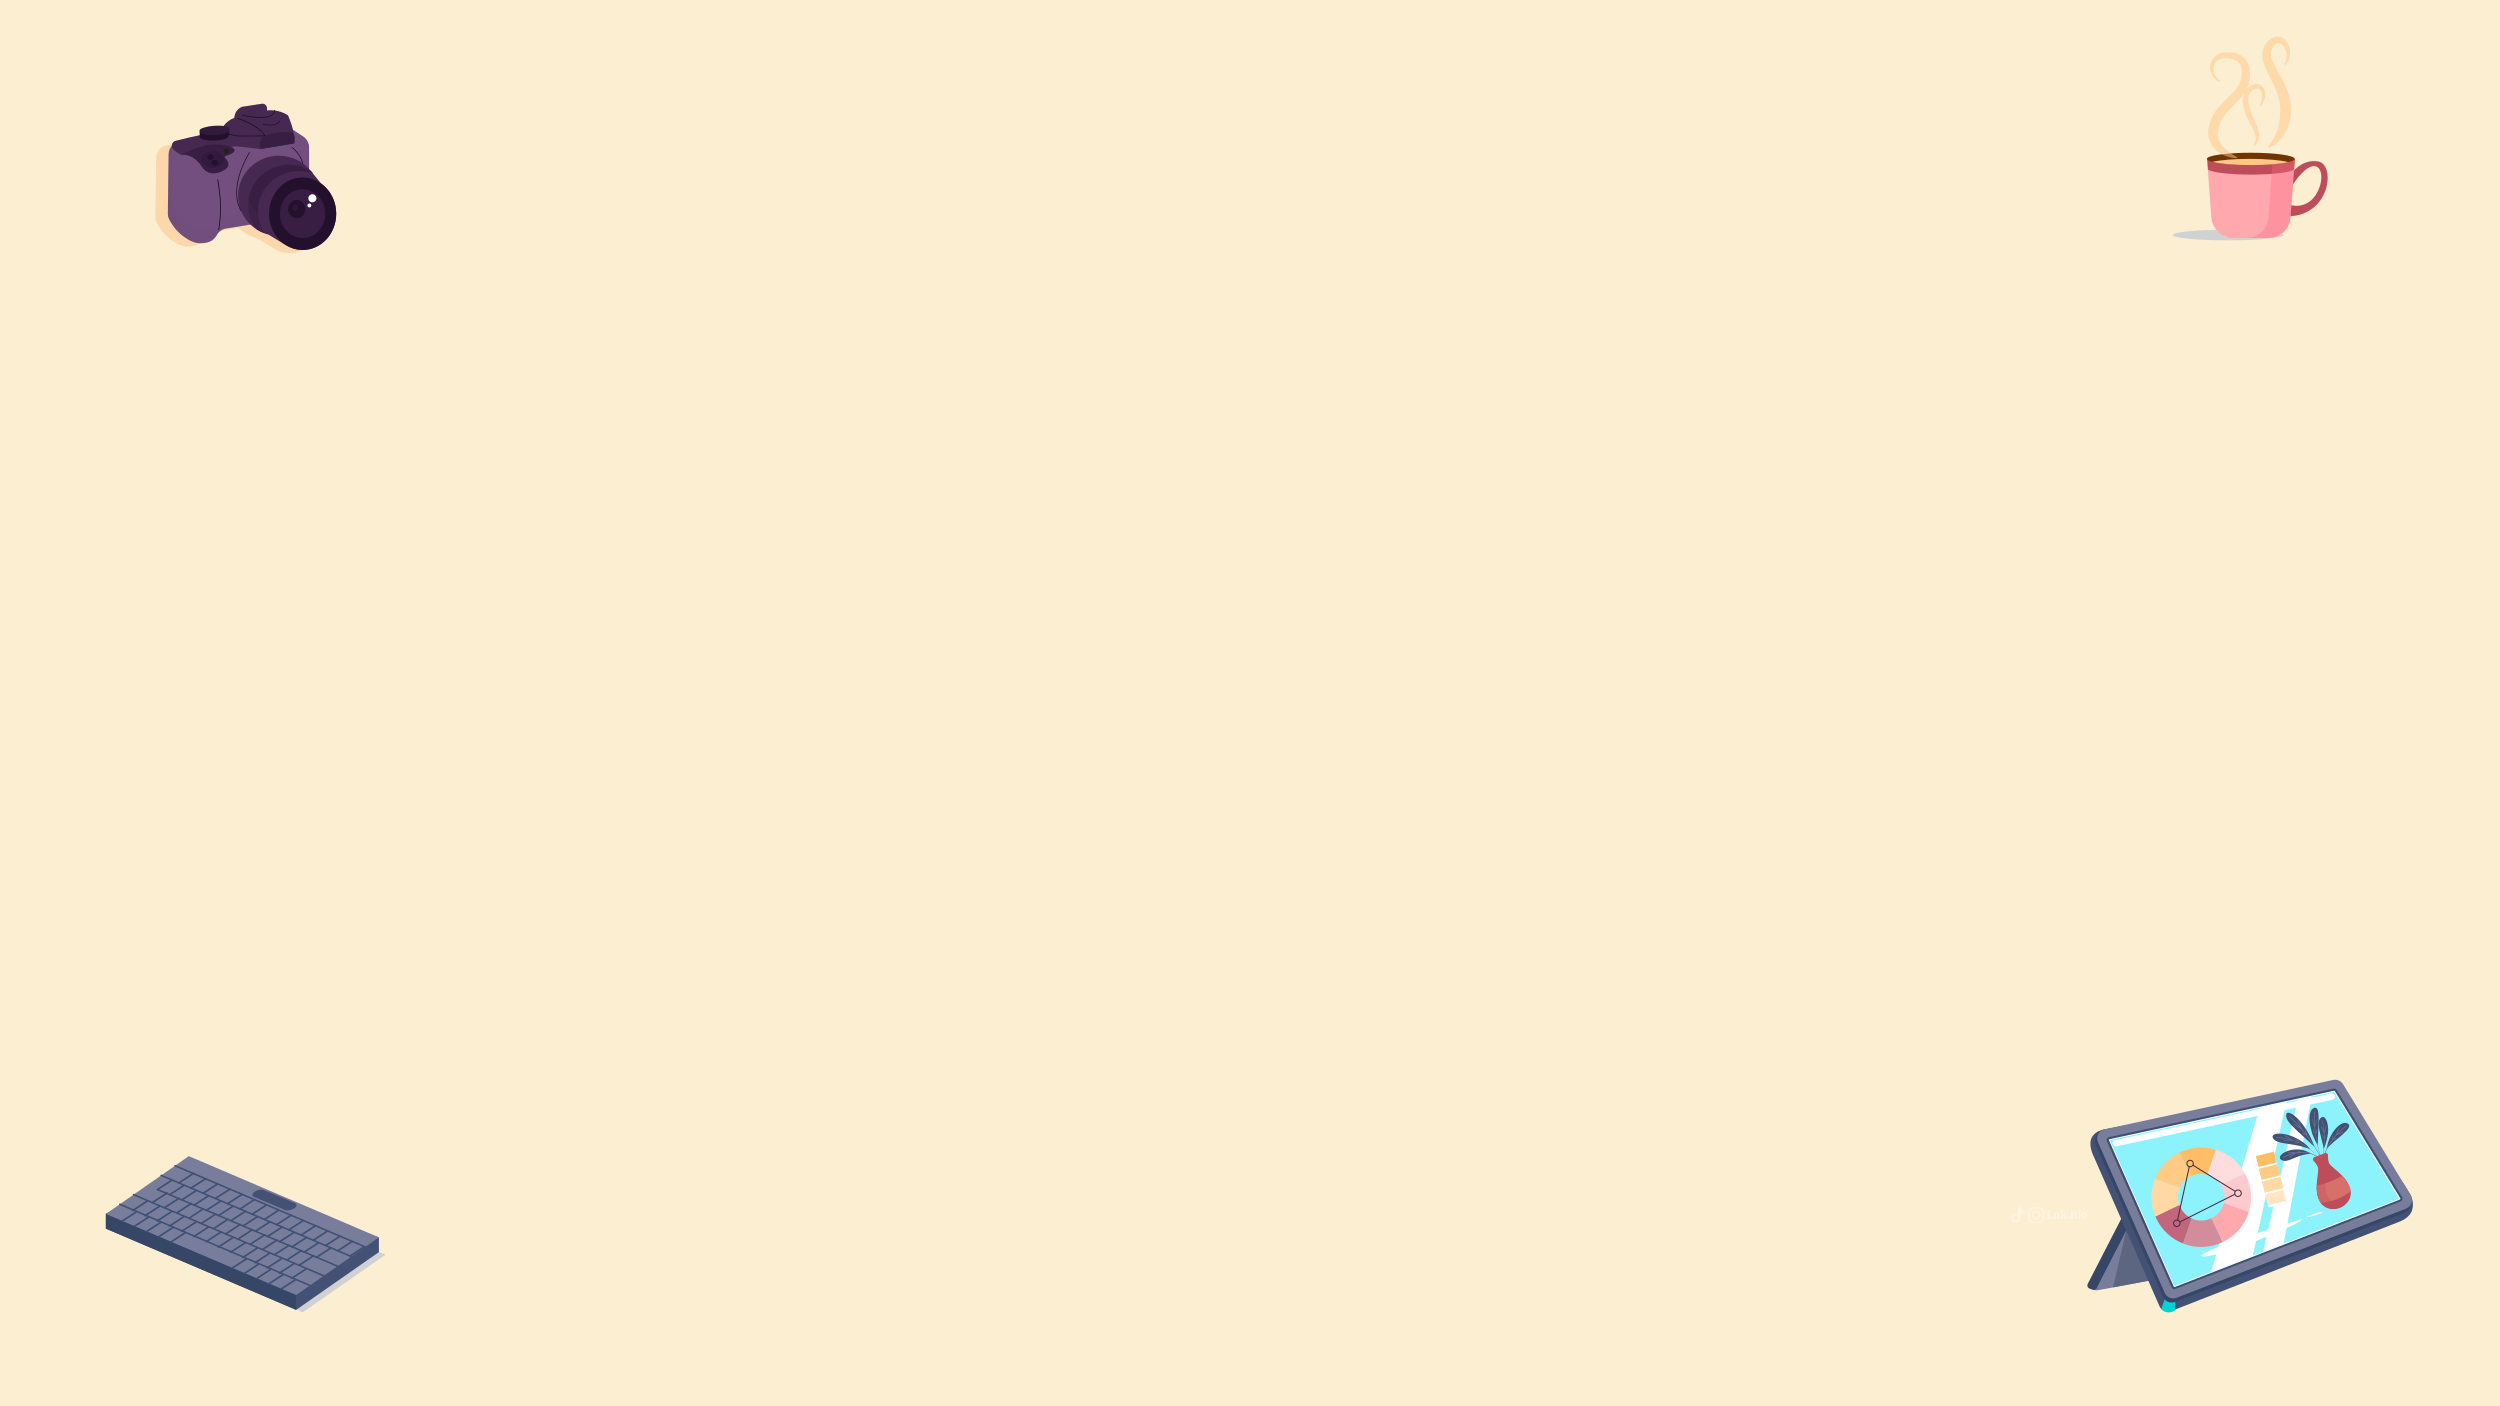 <?xml version="1.0" encoding="utf-8"?>
<!-- Generator: Adobe Illustrator 26.3.1, SVG Export Plug-In . SVG Version: 6.00 Build 0)  -->
<svg version="1.1" id="Layer_2_00000050624392724886128290000001074364263329474232_"
	 xmlns="http://www.w3.org/2000/svg" xmlns:xlink="http://www.w3.org/1999/xlink" x="0px" y="0px" viewBox="0 0 1920 1080"
	 style="enable-background:new 0 0 1920 1080;" xml:space="preserve">
<style type="text/css">
	.st0{fill:#FCEED1;}
	.st1{fill:#777D9B;}
	.st2{fill:#5D6680;}
	.st3{fill:#354667;}
	.st4{fill:#435175;}
	.st5{fill:#00D3D1;}
	.st6{fill:#3F5073;}
	.st7{fill:#FFFFFF;}
	.st8{fill:#8CF3FC;}
	.st9{fill:#FFCB85;}
	.st10{fill:#FFBE66;}
	.st11{fill:#FFDCDE;}
	.st12{fill:#FFCACD;}
	.st13{fill:#FFA8AD;}
	.st14{fill:#D28C9C;}
	.st15{fill:#C2667B;}
	.st16{fill:#FFD8A4;}
	.st17{fill:none;stroke:#462B41;stroke-width:0.791;stroke-miterlimit:10;}
	.st18{fill:#DBE847;}
	.st19{fill:#EBF36E;}
	.st20{fill:#FFE5C3;}
	.st21{fill:#BD4D5A;}
	.st22{fill:#D7706B;}
	.st23{opacity:0.35;fill:#BD4D5A;enable-background:new    ;}
	.st24{opacity:0.3;fill:#FDA254;enable-background:new    ;}
	.st25{fill:#724F7E;}
	.st26{opacity:0.3;fill:#724F7E;enable-background:new    ;}
	.st27{fill:#472850;}
	.st28{opacity:0.3;fill:#472850;enable-background:new    ;}
	.st29{fill:#391E43;}
	.st30{fill:#22102D;}
	.st31{fill:#321A3E;}
	.st32{fill:#232020;}
	.st33{fill:#D0D1D3;}
	.st34{opacity:0.35;fill:#FF6B84;enable-background:new    ;}
	.st35{fill:#6F3500;}
	.st36{fill:#FFC787;}
	.st37{opacity:0.5;fill:#FFC787;enable-background:new    ;}
	.st38{fill:#FDF5E3;}
</style>
<rect class="st0" width="1920" height="1080"/>
<g>
	<path class="st1" d="M1646.9,917.8l-40,72.7l0,0c1.5,0.5,3.1,0.6,4.7,0.3l65-12.1L1646.9,917.8z"/>
	<polygon class="st2" points="1634.6,938.2 1622.8,988.7 1676.7,978.6 1649.7,923.4 1645.5,920.4 	"/>
	<path class="st3" d="M1604.9,989.7l2.3,0.8c1.2,0.4,2.5-0.1,3-1.2l36.7-71.5l-7.2-2.4l-36.4,70.8
		C1602.7,987.6,1603.4,989.3,1604.9,989.7z"/>
	<path class="st4" d="M1851.3,917.8l-5-8.3l-52.3-66.1c-1.6-2.6-4.6-3.9-7.5-3.2c0,0-168.3,26.7-170.3,27.1
		c-4.6,1-15.6,4.4-8.4,20.6c0.2,0.4,0.3,0.7,0.5,1l50.2,114.3c1.5,3.5,5.5,5.1,9,3.7l174.4-68.3c0.9-0.4,9-3,10.7-9.6
		C1854.1,923.4,1851.9,918.9,1851.3,917.8z"/>
	<path class="st5" d="M1671,993.7l-5.9-2.5c-0.5,0.5-3.3,8.6-5.2,13.9c1.9,2.5,5.2,3.5,8.3,2.4l2-0.8L1671,993.7z"/>
	<path class="st3" d="M1610,880.4l51.3,115.7c1.5,3.5,5.5,5.1,9.1,3.8l176.3-68.5c4.1-1.6,5.8-6.6,3.5-10.4l-51.9-85.1
		c-1.6-2.6-4.6-3.9-7.6-3.3l-175.5,35.1C1608.4,870.6,1608.2,876.2,1610,880.4z"/>
	<path class="st1" d="M1611.2,877.2l51.3,115.7c1.5,3.5,5.5,5.1,9.1,3.8l176.3-68.5c4.1-1.6,5.8-6.6,3.5-10.4l-51.9-85.1
		c-1.6-2.6-4.6-3.9-7.6-3.3l-175.6,37.9C1611.8,868.3,1609.4,873.1,1611.2,877.2z"/>
	<path class="st6" d="M1669.9,990.1c-0.9,0-1.7-0.5-2.1-1.4l-49.7-112.2c-0.3-0.6-0.3-1.4,0.1-2c0.3-0.6,0.9-1.1,1.6-1.2l172.3-37.2
		c0.2,0,0.3-0.1,0.5-0.1c0.8,0,1.6,0.4,2,1.1l50.2,82.2c0.4,0.6,0.4,1.3,0.2,2c-0.2,0.7-0.7,1.2-1.4,1.4l-172.7,67.1
		C1670.5,990,1670.2,990.1,1669.9,990.1z"/>
	<path class="st7" d="M1620.1,874.9l172.3-37.2c0.3-0.1,0.6,0.1,0.8,0.3l50.2,82.2c0.2,0.4,0.1,0.9-0.4,1.1l-172.7,67.1
		c-0.4,0.1-0.8,0-0.9-0.4l-49.7-112.2C1619.4,875.5,1619.6,875,1620.1,874.9z"/>
	<polygon class="st8" points="1620.3,875.6 1792.5,838.5 1842.6,920.6 1669.9,987.7 	"/>
	<path class="st7" d="M1766.9,936.5c-1.3,0.1-88.5,27.5-75,28.5C1705.4,966.1,1776.2,935.9,1766.9,936.5z"/>
	<polygon class="st7" points="1738.1,961.2 1753.8,955.1 1775.4,842.2 1764.7,844.5 	"/>
	<polygon class="st7" points="1698.1,976.8 1730.2,964.3 1755.8,846.4 1735.5,850.8 	"/>
	<path class="st7" d="M1783,930.7c-2.7,0.1-15.4,4.8-9.9,3.9C1778.6,933.7,1786.5,930.6,1783,930.7z"/>
	<path class="st7" d="M1793,840.9L1793,840.9c-0.5-0.9-1.6-1.4-2.6-1.1l-166,35.8c-1.5,0.3-2.4,2-1.7,3.4l0,0
		c0.5,1.1,1.6,1.7,2.8,1.4l166-35.8C1793.1,844.2,1793.9,842.3,1793,840.9z"/>
	<g>
		<g>
			<path class="st9" d="M1673.9,885l8.8,18.3c-4,1.9-6.9,5.1-8.6,8.9l-19.2-6.7C1658.3,896.9,1664.9,889.4,1673.9,885z"/>
			<path class="st10" d="M1701.8,883l-6.7,19.2c-4-1-8.3-0.7-12.3,1.2l-8.8-18.3C1683,880.7,1692.9,880.2,1701.8,883z"/>
			<path class="st11" d="M1724.1,901.1l-18.4,8.9c-2.5-3.9-6.3-6.6-10.6-7.8l6.7-19.2C1711,885.8,1719.1,892.1,1724.1,901.1z"/>
			<path class="st12" d="M1725,902.9c4.4,9.1,4.8,19,2.1,27.9l-19.2-6.7c1-4,0.7-8.3-1.2-12.3c-0.3-0.6-0.6-1.2-1-1.7l18.4-8.9
				C1724.4,901.7,1724.7,902.3,1725,902.9z"/>
			<path class="st13" d="M1727.1,930.7c-3,9.8-9.9,18.4-19.9,23.2l-8.8-18.3c4.9-2.4,8.2-6.7,9.5-11.6L1727.1,930.7z"/>
			<path class="st14" d="M1698.3,935.6l8.8,18.3c-10,4.8-21,4.9-30.5,1.2l6.7-19.2C1688,937.9,1693.4,937.9,1698.3,935.6z"/>
			<path class="st15" d="M1683.3,935.8l-6.7,19.2c-8.7-3.4-16.1-9.9-20.5-19c-0.3-0.6-0.6-1.2-0.8-1.8l18.4-8.9
				c0.2,0.6,0.5,1.2,0.8,1.8C1676.4,931.2,1679.6,934.2,1683.3,935.8z"/>
			<path class="st16" d="M1674.2,912.3c-1.8,4.1-2.1,8.7-0.5,13.1l-18.4,8.9c-4-9.5-3.9-19.7-0.3-28.7L1674.2,912.3z"/>
		</g>
		<g>
			<polygon class="st17" points="1681.9,893.5 1671.8,939.6 1718.5,916.1 			"/>
			<circle class="st12" cx="1718.8" cy="916.4" r="2.5"/>
			<circle class="st17" cx="1718.8" cy="916.4" r="2.5"/>
			<path class="st10" d="M1684.1,892.3c0.7,1.2,0.4,2.7-0.8,3.4c-1.2,0.7-2.7,0.4-3.4-0.8c-0.7-1.2-0.4-2.7,0.8-3.4
				C1681.9,890.7,1683.4,891.1,1684.1,892.3z"/>
			<path class="st17" d="M1684.1,892.3c0.7,1.2,0.4,2.7-0.8,3.4c-1.2,0.7-2.7,0.4-3.4-0.8c-0.7-1.2-0.4-2.7,0.8-3.4
				C1681.9,890.7,1683.4,891.1,1684.1,892.3z"/>
			<path class="st15" d="M1674.3,939.5c0,1.4-1.1,2.5-2.5,2.5s-2.5-1.1-2.5-2.5s1.1-2.5,2.5-2.5
				C1673.2,937,1674.3,938.2,1674.3,939.5z"/>
			<path class="st17" d="M1674.3,939.5c0,1.4-1.1,2.5-2.5,2.5s-2.5-1.1-2.5-2.5s1.1-2.5,2.5-2.5
				C1673.2,937,1674.3,938.2,1674.3,939.5z"/>
		</g>
		<g>
			
				<rect x="1736" y="884.1" transform="matrix(0.971 -0.241 0.241 0.971 -166.632 445.998)" class="st7" width="14.3" height="42.6"/>
		</g>
		<g>
			
				<rect x="1734.8" y="896.2" transform="matrix(0.971 -0.241 0.241 0.971 -165.489 445.566)" class="st18" width="14.3" height="8.6"/>
			
				<rect x="1737.2" y="906" transform="matrix(0.971 -0.241 0.241 0.971 -167.776 446.431)" class="st19" width="14.3" height="8.6"/>
			<g>
				
					<rect x="1732.3" y="886.4" transform="matrix(0.971 -0.241 0.241 0.971 -163.205 444.675)" class="st10" width="14.3" height="8.6"/>
				
					<rect x="1734.8" y="896.2" transform="matrix(0.971 -0.241 0.241 0.971 -165.489 445.566)" class="st9" width="14.3" height="8.6"/>
				
					<rect x="1737.2" y="906" transform="matrix(0.971 -0.241 0.241 0.971 -167.776 446.431)" class="st16" width="14.3" height="8.6"/>
				
					<rect x="1739.6" y="915.9" transform="matrix(0.971 -0.241 0.241 0.971 -170.089 447.299)" class="st20" width="14.3" height="8.6"/>
			</g>
		</g>
		<g>
			<g>
				<g>
					<path class="st4" d="M1784.8,882.2c-0.1,0.1-0.3-1.1-0.8-3c-0.5-1.8-1.1-4.3-1.7-6.9c-0.6-2.6-1.3-5.2-1.5-7.4
						c-0.3-2.2-0.2-4.2,0.8-5.5s2-1.9,2.9-1.5c0.5,0.2,1,0.5,1.4,1.2c0.2,0.3,0.4,0.7,0.7,1.1c0.2,0.4,0.4,0.9,0.5,1.4
						c0.2,0.5,0.3,1.1,0.5,1.7c0.1,0.6,0.2,1.3,0.3,2c0.2,1.4,0.2,3.1,0,4.8C1787.5,873.6,1786.6,877.7,1784.8,882.2z"/>
					<path class="st1" d="M1783.3,891.2L1783.3,891.2c-0.1,0-0.2-0.1-0.2-0.2c1.1-4.8,1.7-9.8,1.8-15.4c0.1-5.7-0.4-10.7-1.5-15.3
						c0-0.1,0-0.2,0.1-0.2s0.2,0,0.2,0.1c1.1,4.6,1.6,9.6,1.5,15.4c-0.1,5.6-0.7,10.6-1.8,15.5
						C1783.5,891.1,1783.4,891.2,1783.3,891.2z"/>
					<path class="st1" d="M1785,869.9c-0.2,0-0.5-0.2-1.5-2.3c-0.2-0.5-0.5-1.1-0.7-1.4l-0.3-0.7c0-0.1,0-0.2,0.1-0.3
						c0.1,0,0.2,0,0.3,0.1l0.3,0.7c0.2,0.4,0.5,0.9,0.7,1.5c0.7,1.4,1,1.9,1.1,2c0.1-0.2,0.3-0.7,0.8-2.3c0.1-0.5,0.2-1,0.3-1.4
						l0.2-1.1c0-0.1,0.1-0.2,0.2-0.2s0.2,0.1,0.2,0.2l-0.2,1.1c-0.1,0.4-0.2,0.9-0.3,1.4C1785.5,869.9,1785.2,869.9,1785,869.9
						L1785,869.9z"/>
					<path class="st1" d="M1785.2,874.4c-0.3,0-0.7-0.4-1.2-1.2l-0.7-1.2c-0.1-0.1,0-0.2,0.1-0.3s0.2,0,0.3,0.1l0.7,1.2
						c0.6,1,0.8,1.1,0.8,1.1s0.2-0.1,0.7-1.1c0.3-0.6,0.4-1.2,0.4-1.2c0-0.1,0.1-0.2,0.2-0.1c0.1,0,0.2,0.1,0.1,0.2
						c0,0-0.2,0.6-0.5,1.2C1785.8,874.1,1785.5,874.3,1785.2,874.4L1785.2,874.4z"/>
				</g>
				<g>
					<path class="st4" d="M1780,879.5c0,0.1-0.8-1.1-1.8-3.2c-0.5-1-1.1-2.3-1.6-3.6c-0.6-1.4-1.1-2.9-1.5-4.5
						c-0.9-3.2-1.5-6.7-1.4-9.7s0.8-5.6,2.2-6.8c1.4-1.2,2.6-1.3,3.3-0.5c0.8,0.8,1.2,2.3,1.4,4.7
						C1781,860.6,1780.3,868.4,1780,879.5z"/>
					<path class="st1" d="M1782.8,889.8c-0.1,0-0.2-0.1-0.2-0.1c-2-5.8-3.4-11.7-4.3-17.7c-0.2-1-0.3-2.1-0.4-3.1
						c-0.1-0.5-0.1-1-0.2-1.4l-0.1-0.9c-0.1-1.2-0.2-2.5-0.3-3.7c-0.1-3.2-0.1-6.3,0.1-9.2c0-0.1,0.1-0.2,0.2-0.2s0.2,0.1,0.2,0.2
						c-0.2,2.9-0.2,6-0.1,9.2c0,1.2,0.1,2.5,0.2,3.7l0.1,0.9c0.1,0.5,0.1,1,0.2,1.4c0.1,1,0.2,2.1,0.4,3.1
						C1779.5,878,1780.9,883.9,1782.8,889.8C1783.1,889.6,1783,889.7,1782.8,889.8C1782.9,889.8,1782.9,889.8,1782.8,889.8z"/>
					<path class="st1" d="M1777.8,865.1c-0.2,0-0.5-0.1-1.4-2.8c-0.2-0.6-0.4-1.1-0.5-1.6l-0.3-1.1c0-0.1,0-0.2,0.1-0.2
						s0.2,0,0.2,0.1l0.3,1.1c0.1,0.5,0.3,1,0.5,1.6c0.6,1.5,0.9,2.2,1.1,2.5c0.1-0.2,0.4-0.9,0.8-2.6l0.8-2.8c0-0.1,0.1-0.2,0.2-0.1
						c0.1,0,0.2,0.1,0.1,0.2l-0.8,2.8C1778.2,865,1778,865.1,1777.8,865.1L1777.8,865.1z"/>
					<path class="st1" d="M1778.3,870.4c-0.2,0-0.6-0.2-1.3-1.3c-0.4-0.7-0.8-1.4-0.8-1.4c-0.1-0.1,0-0.2,0.1-0.3
						c0.1,0,0.2,0,0.3,0.1c0,0,0.4,0.7,0.8,1.4c0.7,1.1,1,1.2,1,1.2s0.2-0.1,0.6-1.4c0.2-0.7,0.3-1.4,0.3-1.4c0-0.1,0.1-0.2,0.2-0.2
						s0.2,0.1,0.2,0.2c0,0-0.1,0.7-0.3,1.4c-0.4,1.4-0.6,1.6-0.8,1.7C1778.4,870.4,1778.4,870.4,1778.3,870.4z"/>
				</g>
				<g>
					<path class="st4" d="M1774.2,882.5c0.1,0.1-1.4-0.5-3.6-1.2s-5.3-1.5-8.5-2c-3.2-0.6-6.5-1-9.3-1.5c-2.8-0.6-5.1-1.3-6.3-2.6
						c-1.2-1.3-1.5-2.4-0.8-3.3c0.7-0.8,2.5-1.4,5.2-1.3c2.7,0.1,6.3,0.7,10.5,2.5c2.1,0.9,4.3,2.1,6.5,3.6
						C1770.1,878.2,1772.3,880.1,1774.2,882.5z"/>
					<path class="st1" d="M1781.8,891.1c-0.1,0-0.1,0-0.2-0.1c-1.8-2.9-4-5.4-6.5-7.4c-2.3-2-5.1-3.7-8.3-5.2
						c-5.5-2.6-11.7-4.2-18.6-4.8c-0.1,0-0.2-0.1-0.2-0.2c0-0.1,0.1-0.2,0.2-0.2c6.9,0.6,13.2,2.3,18.7,4.9c3.2,1.5,6,3.3,8.3,5.3
						c2.5,2.1,4.7,4.6,6.6,7.5C1781.9,891,1781.8,891.1,1781.8,891.1C1781.9,891.1,1781.9,891.1,1781.8,891.1z"/>
					<path class="st1" d="M1754.1,876.3c-0.1,0-0.2-0.1-0.2-0.2c0-0.1,0.1-0.2,0.2-0.2c0,0,1.4-0.1,2.9-0.2h0.7
						c0.8,0,1.7-0.1,2.1-0.2c-0.3-0.3-1.2-0.9-2.4-1.6c-1.3-0.8-2.8-1.5-2.8-1.5c-0.1,0-0.1-0.2-0.1-0.3s0.2-0.1,0.3-0.1
						c0,0,1.5,0.7,2.8,1.5c1.1,0.6,2.8,1.7,2.7,2.1c-0.1,0.3-0.5,0.3-2.5,0.4h-0.7C1755.6,876.1,1754.2,876.3,1754.1,876.3
						C1754.2,876.3,1754.2,876.3,1754.1,876.3z"/>
					<path class="st1" d="M1762.1,878.1c-0.1,0-0.2-0.1-0.2-0.2c0-0.1,0.1-0.2,0.2-0.2c0,0,0.8,0,1.6-0.1c1.4-0.1,1.5-0.3,1.5-0.3
						l0,0c0,0,0-0.3-1.1-1.2c-0.6-0.5-1.2-1-1.2-1c-0.1-0.1-0.1-0.2,0-0.3s0.2-0.1,0.3,0c0,0,0.7,0.5,1.3,1c1.1,1,1.2,1.4,1.2,1.6
						c0,0.3-0.4,0.5-1.9,0.6C1762.9,878.1,1762.1,878.1,1762.1,878.1L1762.1,878.1z"/>
				</g>
				<g>
					<path class="st4" d="M1775,886.1c0.1,0.1-1.2,0-3.1,0.3c-1.9,0.2-4.3,0.8-6.7,1.7c-4.7,1.7-9.2,4.4-12.1,3.2
						c-1.5-0.6-2.3-1.4-2.2-2.4c0.1-1,1-2.3,2.9-3.5s4.7-2.3,8.5-2.6c1.9-0.1,4-0.1,6.2,0.4C1770.7,883.8,1773,884.7,1775,886.1z"/>
					<path class="st1" d="M1782.7,891.6C1782.6,891.6,1782.6,891.6,1782.7,891.6c-2.1-2.3-4.3-3.8-6.6-4.8s-4.9-1.6-7.8-1.6l0,0
						c-2.5,0-5,0.4-7.7,1.1c-2.3,0.7-4.8,1.6-7.2,2.8c-0.1,0.1-0.2,0-0.3-0.1c0-0.1,0-0.2,0.1-0.3c2.4-1.2,4.9-2.2,7.2-2.9
						c2.7-0.8,5.3-1.1,7.8-1.1l0,0c2.9,0,5.5,0.6,7.9,1.6s4.6,2.6,6.6,4.8c0.1,0.1,0.1,0.2,0,0.3
						C1782.8,891.5,1782.7,891.6,1782.7,891.6z"/>
					<path class="st1" d="M1758.6,889c-0.1,0-0.1,0-0.2-0.1s-0.1-0.2,0-0.3c0,0,0.9-0.7,1.9-1.5c0.2-0.2,0.4-0.3,0.6-0.5
						c0.5-0.3,1-0.8,1.2-1c-0.3-0.1-1.2-0.3-2.4-0.4c-1.3-0.1-2.6,0-2.6,0c-0.1,0-0.2-0.1-0.2-0.2c0-0.1,0.1-0.2,0.2-0.2
						c0,0,1.3-0.1,2.7,0c0.6,0,2.7,0.2,2.8,0.7c0,0.2-0.2,0.5-1.4,1.4c-0.2,0.2-0.4,0.3-0.6,0.5c-0.9,0.7-1.8,1.5-1.8,1.5
						C1758.6,889,1758.6,889,1758.6,889z"/>
					<path class="st1" d="M1764.7,887.1c-0.1,0-0.1,0-0.2-0.1s0-0.2,0.1-0.3c0,0,0.5-0.4,1.1-0.8c0.9-0.6,1-0.8,1-0.9
						c0-0.1-0.4-0.4-1.2-0.6c-0.3-0.1-0.6-0.2-0.9-0.2c-0.2-0.1-0.4-0.1-0.4-0.1c-0.1,0-0.2-0.1-0.2-0.2c0-0.1,0.1-0.2,0.2-0.2
						c0,0,0.2,0,0.4,0.1c0.2,0.1,0.6,0.1,0.9,0.2c0.4,0.1,1.4,0.5,1.5,0.9c0.1,0.3-0.3,0.7-1.2,1.3
						C1765.2,886.6,1764.7,887,1764.7,887.1L1764.7,887.1z"/>
				</g>
				<g>
					<path class="st4" d="M1777.5,880.6c0,0.1-1.2-1-3.1-2.7c-0.5-0.4-1-0.9-1.5-1.4c-0.6-0.5-1.1-1-1.7-1.6
						c-1.2-1.1-2.5-2.3-3.8-3.5c-2.7-2.4-5.4-5-7.6-7.3s-3.7-4.5-4-6.4c-0.2-1.9,0.2-3,1.3-3.1c1.1-0.2,3,0.6,5.2,2.4
						c2.3,1.8,4.9,4.7,7.6,8.6C1772.6,869.5,1775.3,874.5,1777.5,880.6z"/>
					<path class="st1" d="M1783.6,891.3c-0.1,0-0.1,0-0.2-0.1c-3.2-6.2-6.9-12.2-11.2-17.9c-4.3-5.8-9-11.1-13.9-15.7
						c-0.1-0.1-0.1-0.2,0-0.3s0.2-0.1,0.3,0c5,4.6,9.7,9.9,14,15.8c4.2,5.7,8,11.8,11.2,18C1783.8,891.1,1783.7,891.2,1783.6,891.3
						L1783.6,891.3z"/>
					<path class="st1" d="M1767.4,867.1c-0.2,0-0.8-0.3-3-1.7l-2.7-1.7c-0.1-0.1-0.1-0.2-0.1-0.3c0.1-0.1,0.2-0.1,0.3-0.1l2.7,1.7
						c1.7,1.1,2.3,1.4,2.6,1.5c-0.1-0.3-0.3-1-1.3-2.9c-0.8-1.5-1.6-3-1.6-3c-0.1-0.1,0-0.2,0.1-0.3s0.2,0,0.3,0.1
						c0,0,0.9,1.5,1.6,3c1.6,3.2,1.4,3.3,1.2,3.5C1767.5,867,1767.4,867.1,1767.4,867.1z"/>
					<path class="st1" d="M1771.1,871.9c-0.3,0-0.8-0.2-1.7-0.7c-0.8-0.4-1.5-0.9-1.5-0.9c-0.1-0.1-0.1-0.2-0.1-0.3
						c0.1-0.1,0.2-0.1,0.3-0.1c0,0,0.7,0.5,1.5,0.9c1.3,0.7,1.5,0.6,1.6,0.6c0,0,0.1-0.3-0.4-1.7c-0.1-0.4-0.3-0.8-0.4-1.1
						s-0.2-0.5-0.2-0.5c0-0.1,0-0.2,0.1-0.3c0.1,0,0.2,0,0.3,0.1c0,0,0.1,0.2,0.2,0.5s0.3,0.7,0.4,1.1c0.5,1.5,0.5,1.9,0.3,2.1
						C1771.4,871.8,1771.3,871.9,1771.1,871.9z"/>
				</g>
				<g>
					<path class="st4" d="M1787,882.2c-0.1,0.1,0-1.2,0.5-3.2c0.5-1.9,1.4-4.7,2.9-7.3c1.4-2.6,3.4-5.2,5.4-6.9
						c2-1.8,4.2-2.7,5.9-2.4c1.7,0.3,2.5,1.2,2.5,2.2s-0.7,2.3-2.1,3.8s-3.5,3.3-6,5.5C1793.4,876,1790.3,878.6,1787,882.2z"/>
					<path class="st1" d="M1784.3,890.9L1784.3,890.9c-0.1,0-0.2-0.1-0.2-0.2c0.8-5,2.9-10,6.2-14.4c1.4-2,3.1-4,5.2-6.2
						c1.9-1.9,3.9-3.8,6-5.4c0.1-0.1,0.2-0.1,0.3,0c0.1,0.1,0.1,0.2,0,0.3c-2.1,1.6-4.1,3.4-6,5.4c-2.1,2.2-3.8,4.2-5.1,6.1
						c-3.2,4.4-5.3,9.3-6.1,14.2C1784.5,890.8,1784.4,890.9,1784.3,890.9z"/>
					<path class="st1" d="M1794.4,871.8c-0.1,0-0.2,0-0.2-0.1c-0.1-0.1-0.1-0.3,0.1-1.1c0.2-0.5,0.4-1,0.7-1.7
						c0.3-0.6,0.6-1.2,0.8-1.6l0.4-0.7c0.1-0.1,0.2-0.1,0.3-0.1c0.1,0.1,0.1,0.2,0.1,0.3l-0.4,0.7c-0.2,0.4-0.5,1-0.8,1.6
						c-0.3,0.7-0.5,1.2-0.7,1.6c-0.1,0.3-0.2,0.5-0.2,0.6c0.1,0,0.3-0.1,0.6-0.2c0.5-0.2,1.1-0.4,1.7-0.7s1.2-0.6,1.6-0.7l0.7-0.3
						c0.1,0,0.2,0,0.3,0.1c0,0.1,0,0.2-0.1,0.3l-0.7,0.3c-0.4,0.2-1,0.4-1.6,0.7s-1.2,0.5-1.7,0.7
						C1794.8,871.7,1794.5,871.8,1794.4,871.8z"/>
					<path class="st1" d="M1791.5,875.4c-0.1,0-0.2,0-0.2,0c-0.2-0.1-0.4-0.4-0.2-1.8c0.1-0.7,0.3-1.4,0.3-1.4
						c0-0.1,0.1-0.2,0.2-0.1c0.1,0,0.2,0.1,0.1,0.2c0,0-0.2,0.7-0.3,1.4c-0.2,1-0.1,1.3,0,1.4c0.1,0,0.4,0,1.3-0.5
						c0.6-0.3,1.1-0.6,1.1-0.6c0.1-0.1,0.2,0,0.3,0.1c0.1,0.1,0,0.2-0.1,0.3c0,0-0.5,0.3-1.1,0.6
						C1792.1,875.3,1791.7,875.4,1791.5,875.4z"/>
				</g>
			</g>
			<path class="st21" d="M1788.6,893c-0.7-1.9-0.8-4.1-0.7-5.7c0.1-1.2-1.1-2.1-2.3-1.7l-4.1,1.6l-4.1,1.6c-1.1,0.4-1.4,1.9-0.6,2.8
				c1.2,1.1,2.6,2.8,3.3,4.7c1.5,3.8-3.6,16.2,1.1,25.7c2.1,4.2,5.4,5.8,8.4,6.4c5,0.9,10.2-1.1,13.3-5.1c1.9-2.4,3.3-5.9,2-10.4
				C1802.2,902.6,1790.1,896.8,1788.6,893z"/>
			<path class="st22" d="M1779.3,910.6c-0.1,3.8,0.3,7.8,2,11.4c0.3,0.6,0.7,1.2,1,1.7c3.1-0.2,6.9-0.8,11-2.2
				c5.2-1.8,9.2-4.3,12-6.5c-0.1-0.7-0.2-1.4-0.4-2.1c-1.1-3.8-3.4-7.1-6.1-9.8c-2.9,1.6-6.2,3.2-9.9,4.6
				C1785.6,909,1782.3,909.9,1779.3,910.6z"/>
			<path class="st23" d="M1796.2,925.4c-3.1-0.5-6.4-2.2-8.4-6.4c-4.7-9.5,0.4-22-1.1-25.7c-0.7-1.9-2.1-3.6-3.3-4.7
				c-0.6-0.6-0.6-1.4-0.3-2.1l-1.5,0.6l-4.1,1.6c-1.1,0.4-1.4,1.9-0.6,2.8c1.2,1.1,2.6,2.8,3.3,4.7c1.5,3.8-3.6,16.2,1.1,25.7
				c2.1,4.2,5.4,5.8,8.4,6.4c3.9,0.7,8-0.4,11-2.8C1799.3,925.7,1797.7,925.7,1796.2,925.4z"/>
		</g>
	</g>
</g>
<g>
	<path class="st24" d="M246,154.8L246,154.8L246,154.8c-2-4.5-5.1-8.3-8.9-11l-8.2-10.1c-0.1-0.1-0.1-0.2-0.2-0.2l0,0l0,0
		c-0.3-0.3-0.6-0.6-0.8-0.9V116c0-3.3-1.7-6.4-4.4-8.3l-7-4.6c-2-1.3-4.4-1.9-6.7-1.6l-81.2,9.9c-4.9,0.6-8.7,4.8-8.7,9.7l-0.6,45.4
		c0,1.5,0.3,3,1,4.4c1.3,2.6,3.3,5.9,6.4,9.2c3.9,4,7.8,6.4,10.5,7.6c1.3,0.6,3.9,1.8,7.4,1.7c3.3,0,9.1-0.6,12.2-6.1c0,0,0,0,0-0.1
		c1.5-2.7,4.1-4.6,7.1-5.1c6.3-1,12.6-2.1,19-3.1c3.8,3.6,8.5,6.3,13.8,7.6l13.1,8l0,0c3.8,2.4,8.3,3.8,13,3.8
		c14.3,0,25.8-12.4,25.8-27.8C248.6,162.5,247.6,158.4,246,154.8z"/>
	<path class="st25" d="M129.5,118.5l-0.6,45.4c0,1.5,0.3,3,1,4.4c1.3,2.6,3.3,5.9,6.4,9.2c3.9,4,7.8,6.4,10.5,7.6
		c1.3,0.6,3.9,1.8,7.4,1.7c3.3,0,9.1-0.6,12.2-6.1c0,0,0,0,0-0.1c1.5-2.7,4.1-4.6,7.1-5.1c18.5-3,37.1-6.1,55.6-9.1
		c4.8-0.8,8.3-4.9,8.3-9.8v-43.4c0-3.3-1.7-6.4-4.4-8.3l-7-4.6c-2-1.3-4.4-1.9-6.7-1.6l-81.2,9.9
		C133.3,109.3,129.5,113.5,129.5,118.5z"/>
	<path class="st26" d="M232.2,155.6c-18.5,3-37.1,6.1-55.6,9.1c-3,0.5-5.6,2.4-7.1,5.1c0,0,0,0,0,0.1c-3.2,5.5-9,6-12.2,6.1
		c-3.5,0-6.1-1.1-7.4-1.7c-2.6-1.3-6.6-3.6-10.5-7.6c-3.1-3.3-5.1-6.6-6.4-9.2c-0.7-1.4-1-2.9-1-4.4l0.5-41.4
		c-1.8,1.8-2.9,4.2-2.9,6.9L129,164c0,1.5,0.3,3,1,4.4c1.3,2.6,3.3,5.9,6.4,9.2c3.9,4,7.8,6.4,10.5,7.6c1.3,0.6,3.9,1.8,7.4,1.7
		c3.3,0,9.1-0.6,12.2-6.1c0,0,0,0,0-0.1c1.5-2.7,4.1-4.6,7.1-5.1c18.5-3,37.1-6.1,55.6-9.1c4.8-0.8,8.3-4.9,8.3-9.8v-3.8
		C236.1,154.3,234.3,155.3,232.2,155.6z"/>
	<path class="st27" d="M169.4,101.2c0.6-1.7,2.2-5.2,5.7-7.9c1.8-1.4,3.6-2.3,4.9-2.8c0-0.9,0.3-3.6,2.3-5.9
		c1.2-1.4,2.6-2.1,3.4-2.5l15.4-2.4c1.7-0.3,3.3,0.7,3.8,2.4l0,0c0.4,1.2,0.2,2.3,0.1,2.7c2-0.2,5.2-0.3,8.8,0.6
		c3.3,0.8,5.7,2.1,7.4,3.2c1,2.3,2,4.9,2.9,7.8c0.6,1.9,1,3.8,1.4,5.5c0.3,1,0.6,2.4,0.7,4c0.1,1.7-0.1,3.2-0.3,4.3
		c-8.6,1.4-17.2,2.8-25.8,4.3l-18.8-2.2l-42,6.7c-1.6-0.7-3.9-2-6.2-4.3c0,0,0,0-0.1-0.1c-2-2.1-1-5.7,1.8-6.4
		C145.4,105.4,165.9,101,169.4,101.2z"/>
	<path class="st28" d="M189.7,91c8.3,1.3,14.3-0.9,14.3-0.9c-6.1,0.2-22.2-2.4-19.9-5s18.1-5.3,18.4-5.3c-0.4-0.1-0.9-0.1-1.4-0.1
		l-15.4,2.4c-0.8,0.3-2.2,1.1-3.4,2.5c-2,2.3-2.3,5-2.3,5.9c-1.4,0.5-3.1,1.3-4.9,2.8c-3.5,2.8-5,6.2-5.7,7.9
		c-3.5-0.2-24,4.2-34.5,7c-1.6,0.4-2.6,1.7-2.8,3.1c15.4,0.6,62.9-6.8,57.3-6.8c-6.1,0-11.5-7.3-6.5-9.1c5-1.9,15.1,4.8,13.4,2.3
		C194.6,95,181.4,89.7,189.7,91z"/>
	<path class="st27" d="M255.6,152.1L255.6,152.1L255.6,152.1c-2-4.5-5.1-8.3-8.9-11l-8.2-10.1c-0.1-0.1-0.1-0.2-0.2-0.2l0,0l0,0
		c-5.7-6.8-14.4-11.2-24.1-11.2c-17.3,0-31.3,13.8-31.3,30.8c0,7.7,2.9,14.7,7.6,20.1l0,0l0,0c4.1,4.6,9.5,8.1,15.8,9.7l13.1,8l0,0
		c3.8,2.4,8.3,3.8,13,3.8c14.3,0,25.8-12.4,25.8-27.8C258.2,159.8,257.3,155.7,255.6,152.1z"/>
	<path class="st29" d="M240.5,133.3l-1.5-1.8c-4.9-3.2-10.8-5-17.1-5c-17.3,0-31.3,13.8-31.3,30.8c0,7.1,2.4,13.6,6.5,18.8
		c1.9,1.2,4,2.3,6.2,3.1c-3.3-4.9-5.2-10.7-5.2-17c0-17,14-30.8,31.3-30.8C233.3,131.3,237.1,132,240.5,133.3z"/>
	<path class="st28" d="M238.4,184.1c-4.7,0-9.2-1.4-13-3.8l0,0l-13.1-8c-6.2-1.6-11.7-5-15.8-9.7l0,0l0,0
		c-4.7-5.4-7.6-12.4-7.6-20.1c0-5.2,1.3-10.1,3.6-14.4c-5.9,5.6-9.6,13.5-9.6,22.2c0,7.7,2.9,14.7,7.6,20.1l0,0l0,0
		c4.1,4.6,9.5,8.1,15.8,9.7l13.1,8l0,0c3.8,2.4,8.3,3.8,13,3.8c9.7,0,18.2-5.8,22.6-14.4C250.5,181.6,244.7,184.1,238.4,184.1z"/>
	<ellipse class="st30" cx="232.4" cy="164.1" rx="25.8" ry="27.8"/>
	<ellipse class="st29" cx="232.4" cy="164.1" rx="17.4" ry="18.7"/>
	<ellipse class="st29" cx="232.4" cy="164.1" rx="16.5" ry="17.8"/>
	<path class="st7" d="M243,152.3c0,1.7-1.4,3.1-3.1,3.1c-1.7,0-3.1-1.4-3.1-3.1c0-1.7,1.4-3.1,3.1-3.1S243,150.6,243,152.3z"/>
	<path class="st7" d="M239.1,157.8c0,0.9-0.7,1.5-1.5,1.5c-0.9,0-1.5-0.7-1.5-1.5c0-0.9,0.7-1.5,1.5-1.5
		C238.4,156.3,239.1,157,239.1,157.8z"/>
	<path class="st30" d="M234.5,160.6c0,3.8-3,7-6.6,7s-6.6-3.1-6.6-7s3-7,6.6-7S234.5,156.7,234.5,160.6z"/>
	<path class="st28" d="M228.8,159.7c0,1.3-1,2.3-2.2,2.3s-2.2-1-2.2-2.3s1-2.3,2.2-2.3S228.8,158.5,228.8,159.7z"/>
	<path class="st30" d="M185.2,162.3c-0.1,0-0.2-0.1-0.3-0.2c-10.5-18.4,6.2-44.8,6.4-45.1c0.1-0.1,0.3-0.2,0.4-0.1
		c0.1,0.1,0.2,0.3,0.1,0.4c-0.2,0.3-16.7,26.4-6.4,44.4c0.1,0.2,0,0.3-0.1,0.4C185.3,162.3,185.3,162.3,185.2,162.3z"/>
	<path class="st30" d="M232.4,125.5c-0.1,0-0.3-0.1-0.3-0.2c-1.5-6.9-7.9-11.8-7.9-11.8c-0.1-0.1-0.2-0.3-0.1-0.4
		c0.1-0.1,0.3-0.2,0.4-0.1c0.1,0.1,6.6,5.1,8.2,12.2C232.7,125.3,232.6,125.4,232.4,125.5L232.4,125.5z"/>
	<path class="st29" d="M226.2,105.9c0-0.5-0.1-1-0.1-1.5c-0.6-1.3-1.2-2-1.7-2.5c-0.9-0.9-13.6-0.7-20.4,1.9
		c-6.7,2.6-3.9,10.6-3.9,10.6c8.6-1.4,17.2-2.8,25.8-4.3C226.1,109.1,226.3,107.7,226.2,105.9z"/>
	<path class="st30" d="M207.3,96.4c-2.9,0-5.3-0.8-5.4-0.8c-0.2-0.1-0.2-0.2-0.2-0.4c0.1-0.2,0.2-0.2,0.4-0.2
		c0.1,0,8.3,2.8,12.7-2.2c0.1-0.1,0.3-0.1,0.4,0c0.1,0.1,0.1,0.3,0,0.4C213,95.7,209.9,96.4,207.3,96.4z"/>
	<path class="st30" d="M200.1,90.6c-6.5,0-13.5-1.7-14-1.8c-0.2,0-0.3-0.2-0.2-0.4c0-0.2,0.2-0.3,0.4-0.2c0.2,0,16.9,4,22.5-0.2
		c1.1-0.8,1.7-1.9,1.8-3.3c0-0.2,0.1-0.3,0.3-0.3s0.3,0.2,0.3,0.3c-0.1,1.6-0.8,2.8-2.1,3.8C207.1,90.1,203.7,90.6,200.1,90.6z"/>
	<path class="st30" d="M190.8,104.8c-3.4,0-6.5,0-8.1-0.1c-4.4-0.3-11.5-2.8-11.7-2.9s-0.2-0.2-0.2-0.4c0.1-0.2,0.2-0.2,0.4-0.2
		c0.1,0,7.2,2.6,11.6,2.8c3.9,0.3,17.2,0.1,20.1,0c-4.8-7.6-20.2-12.7-20.4-12.8c-0.2-0.1-0.3-0.2-0.2-0.4c0.1-0.2,0.2-0.3,0.4-0.2
		c0.7,0.2,16.5,5.4,21,13.5c0.1,0.1,0.1,0.2,0,0.3c-0.1,0.1-0.2,0.2-0.3,0.2C203.2,104.7,196.7,104.8,190.8,104.8z"/>
	<path class="st30" d="M176,103.4L176,103.4v-4.7l-22.7,2.2l0.1,3.6c-0.1,0.3-0.1,0.6,0,0.9l0,0l0,0c0.1,0.4,0.4,0.8,0.8,1
		c1.5,0.8,4.1,1.6,9,1.6C172.1,107.9,176.2,106,176,103.4z"/>
	<g>
		<path class="st31" d="M154.2,99c-1.2,0.6-1.3,2.4,0,3.1c1.5,0.8,4.1,1.6,9,1.6c9.7,0,13.8-2.4,12.7-5.2
			C174.8,95.8,160.4,95.7,154.2,99z"/>
	</g>
	<path class="st29" d="M139.2,119c0,0,9.5-5.8,20.5-7.6c11.1-1.7,22.4,1.7,20.2,4.8c-2.2,3.2-8.6,3.4-7.2,4.8
		c1.4,1.4,5.6,6.1-0.4,9.6s-12.9,4.2-17.5-2.8C150.3,120.8,143.9,118.1,139.2,119z"/>
	<path class="st31" d="M172.1,122.5c0,3.6-3.9,6.5-8.8,6.5c-4.8,0-8.8-2.9-8.8-6.5s3.9-6.5,8.8-6.5
		C168.2,116,172.1,118.9,172.1,122.5z"/>
	<path class="st32" d="M176,116.1c0,1.2-1,2.2-2.2,2.2s-2.2-1-2.2-2.2s1-2.2,2.2-2.2C175.1,113.8,176,114.8,176,116.1z"/>
	<path class="st30" d="M167.4,125c0,1.2-1.1,2.2-2.5,2.2s-2.5-1-2.5-2.2s1.1-2.2,2.5-2.2S167.4,123.8,167.4,125z"/>
	<path class="st30" d="M164.1,120.6c0,1.2-1.1,2.2-2.5,2.2s-2.5-1-2.5-2.2s1.1-2.2,2.5-2.2S164.1,119.4,164.1,120.6z"/>
	<path class="st30" d="M168,176.8C168,176.8,167.9,176.8,168,176.8c-0.2,0-0.3-0.2-0.3-0.4c1.7-11.4,2.1-21.7-0.8-38.2
		c0-0.2,0.1-0.3,0.3-0.4c0.2,0,0.3,0.1,0.4,0.3c2.9,16.6,2.4,27,0.8,38.4C168.3,176.7,168.1,176.8,168,176.8z"/>
</g>
<g>
	<g>
		<polygon class="st33" points="86.4,945.6 232.5,1007.9 296.1,963.6 150.1,901.2 86.4,934.2 		"/>
		<polygon class="st4" points="81.3,943.6 227.4,1006 291,961.6 291,950.3 145,899.3 81.3,932.3 		"/>
		<path class="st3" d="M81.3,932.3l32-16.6c43.9,29.9,114.1,78.9,114.1,78.9v11.3L81.3,943.6V932.3z"/>
		<polygon class="st1" points="81.3,932.3 227.4,994.6 291,950.3 145,887.9 		"/>
		<path class="st6" d="M280.4,958.3c0.2,0,0.5-0.1,0.6-0.4c0.1-0.3,0-0.7-0.3-0.8l-146.1-62.4c-0.3-0.1-0.7,0-0.8,0.3s0,0.7,0.3,0.8
			l146.1,62.4C280.3,958.3,280.3,958.3,280.4,958.3z"/>
		<path class="st6" d="M269.8,965.7c0.2,0,0.5-0.1,0.6-0.4c0.1-0.3,0-0.7-0.3-0.8L124,902.1c-0.3-0.1-0.7,0-0.8,0.3
			c-0.1,0.3,0,0.7,0.3,0.8l146.1,62.4C269.7,965.7,269.7,965.7,269.8,965.7z"/>
		<path class="st6" d="M259.2,973.1c0.2,0,0.5-0.1,0.6-0.4c0.1-0.3,0-0.7-0.3-0.8L121.2,913c-0.3-0.1-0.7,0-0.8,0.3
			c-0.1,0.3,0,0.7,0.3,0.8L259,973C259,973.1,259.1,973.1,259.2,973.1z"/>
		<path class="st6" d="M248.6,980.5c0.2,0,0.5-0.1,0.6-0.4c0.1-0.3,0-0.7-0.3-0.8l-146.1-62.4c-0.3-0.1-0.7,0-0.8,0.3
			c-0.1,0.3,0,0.7,0.3,0.8l146.1,62.4C248.4,980.5,248.5,980.5,248.6,980.5z"/>
		<path class="st6" d="M238,987.9c0.2,0,0.5-0.1,0.6-0.4c0.1-0.3,0-0.7-0.3-0.8L92.2,924.3c-0.3-0.1-0.7,0-0.8,0.3
			c-0.1,0.3,0,0.7,0.3,0.8l146.1,62.4C237.8,987.9,237.9,987.9,238,987.9z"/>
	</g>
	<g>
		<path class="st6" d="M268.8,965.3c0.1,0,0.2,0,0.3-0.1l11.1-7.2c0.3-0.2,0.4-0.6,0.2-0.9c-0.2-0.3-0.6-0.4-0.9-0.2l-11.1,7.2
			c-0.3,0.2-0.4,0.6-0.2,0.9C268.4,965.2,268.6,965.3,268.8,965.3z"/>
		<path class="st6" d="M259.4,961.3c0.1,0,0.2,0,0.3-0.1l11.1-7.2c0.3-0.2,0.4-0.6,0.2-0.9c-0.2-0.3-0.6-0.4-0.9-0.2l-11.1,7.2
			c-0.3,0.2-0.4,0.6-0.2,0.9C259,961.2,259.2,961.3,259.4,961.3z"/>
		<path class="st6" d="M250,957.3c0.1,0,0.2,0,0.3-0.1l11.1-7.2c0.3-0.2,0.4-0.6,0.2-0.9c-0.2-0.3-0.6-0.4-0.9-0.2l-11.1,7.2
			c-0.3,0.2-0.4,0.6-0.2,0.9C249.6,957.2,249.8,957.3,250,957.3z"/>
		<path class="st6" d="M240.6,953.2c0.1,0,0.2,0,0.3-0.1l11.1-7.2c0.3-0.2,0.4-0.6,0.2-0.9c-0.2-0.3-0.6-0.4-0.9-0.2l-11.1,7.2
			c-0.3,0.2-0.4,0.6-0.2,0.9C240.2,953.1,240.4,953.2,240.6,953.2z"/>
		<path class="st6" d="M231.3,949.2c0.1,0,0.2,0,0.3-0.1l11.1-7.2c0.3-0.2,0.4-0.6,0.2-0.9c-0.2-0.3-0.6-0.4-0.9-0.2l-11.1,7.2
			c-0.3,0.2-0.4,0.6-0.2,0.9C230.9,949.1,231.1,949.2,231.3,949.2z"/>
		<path class="st6" d="M221.9,945.2c0.1,0,0.2,0,0.3-0.1l11.1-7.2c0.3-0.2,0.4-0.6,0.2-0.9c-0.2-0.3-0.6-0.4-0.9-0.2l-11.1,7.2
			c-0.3,0.2-0.4,0.6-0.2,0.9C221.5,945.1,221.7,945.2,221.9,945.2z"/>
		<path class="st6" d="M212.5,941.2c0.1,0,0.2,0,0.3-0.1l11.1-7.2c0.3-0.2,0.4-0.6,0.2-0.9c-0.2-0.3-0.6-0.4-0.9-0.2l-11.1,7.2
			c-0.3,0.2-0.4,0.6-0.2,0.9C212.1,941.1,212.3,941.2,212.5,941.2z"/>
		<path class="st6" d="M203.1,937.2c0.1,0,0.2,0,0.3-0.1l11.1-7.2c0.3-0.2,0.4-0.6,0.2-0.9c-0.2-0.3-0.6-0.4-0.9-0.2l-11.1,7.2
			c-0.3,0.2-0.4,0.6-0.2,0.9C202.7,937.1,202.9,937.2,203.1,937.2z"/>
		<path class="st6" d="M193.7,933.2c0.1,0,0.2,0,0.3-0.1l11.1-7.2c0.3-0.2,0.4-0.6,0.2-0.9c-0.2-0.3-0.6-0.4-0.9-0.2l-11.1,7.2
			c-0.3,0.2-0.4,0.6-0.2,0.9C193.3,933.1,193.5,933.2,193.7,933.2z"/>
		<path class="st6" d="M184.3,929.2c0.1,0,0.2,0,0.3-0.1l11.1-7.2c0.3-0.2,0.4-0.6,0.2-0.9c-0.2-0.3-0.6-0.4-0.9-0.2l-11,7.2
			c-0.3,0.2-0.4,0.6-0.2,0.9C183.9,929.1,184.1,929.2,184.3,929.2z"/>
		<path class="st6" d="M174.9,925.1c0.1,0,0.2,0,0.3-0.1l11.1-7.2c0.3-0.2,0.4-0.6,0.2-0.9c-0.2-0.3-0.6-0.4-0.9-0.2l-11.1,7.2
			c-0.3,0.2-0.4,0.6-0.2,0.9C174.5,925.1,174.7,925.1,174.9,925.1z"/>
		<path class="st6" d="M165.5,921.1c0.1,0,0.2,0,0.3-0.1l11.1-7.2c0.3-0.2,0.4-0.6,0.2-0.9c-0.2-0.3-0.6-0.4-0.9-0.2l-11.1,7.2
			c-0.3,0.2-0.4,0.6-0.2,0.9C165.1,921,165.3,921.1,165.5,921.1z"/>
		<path class="st6" d="M156.1,917.1c0.1,0,0.2,0,0.3-0.1l11.1-7.2c0.3-0.2,0.4-0.6,0.2-0.9c-0.2-0.3-0.6-0.4-0.9-0.2l-11.1,7.2
			c-0.3,0.2-0.4,0.6-0.2,0.9C155.7,917,155.9,917.1,156.1,917.1z"/>
		<path class="st6" d="M146.8,913.1c0.1,0,0.2,0,0.3-0.1l11.1-7.2c0.3-0.2,0.4-0.6,0.2-0.9c-0.2-0.3-0.6-0.4-0.9-0.2l-11.1,7.2
			c-0.3,0.2-0.4,0.6-0.2,0.9C146.4,913,146.6,913.1,146.8,913.1z"/>
		<path class="st6" d="M137.4,909.1c0.1,0,0.2,0,0.3-0.1l11.1-7.2c0.3-0.2,0.4-0.6,0.2-0.9c-0.2-0.3-0.6-0.4-0.9-0.2L137,908
			c-0.3,0.2-0.4,0.6-0.2,0.9C137,909,137.2,909.1,137.4,909.1z"/>
	</g>
	<g>
		<path class="st6" d="M243,966.3c0.1,0,0.2,0,0.3-0.1l11.1-7.2c0.3-0.2,0.4-0.6,0.2-0.9c-0.2-0.3-0.6-0.4-0.9-0.2l-11.1,7.2
			c-0.3,0.2-0.4,0.6-0.2,0.9C242.6,966.2,242.8,966.3,243,966.3z"/>
		<path class="st6" d="M233.6,962.3c0.1,0,0.2,0,0.3-0.1L245,955c0.3-0.2,0.4-0.6,0.2-0.9c-0.2-0.3-0.6-0.4-0.9-0.2l-11.1,7.2
			c-0.3,0.2-0.4,0.6-0.2,0.9C233.2,962.2,233.4,962.3,233.6,962.3z"/>
		<path class="st6" d="M224.2,958.3c0.1,0,0.2,0,0.3-0.1l11.1-7.2c0.3-0.2,0.4-0.6,0.2-0.9c-0.2-0.3-0.6-0.4-0.9-0.2l-11.1,7.2
			c-0.3,0.2-0.4,0.6-0.2,0.9C223.8,958.2,224,958.3,224.2,958.3z"/>
		<path class="st6" d="M214.8,954.3c0.1,0,0.2,0,0.3-0.1l11.1-7.2c0.3-0.2,0.4-0.6,0.2-0.9c-0.2-0.3-0.6-0.4-0.9-0.2l-11.1,7.2
			c-0.3,0.2-0.4,0.6-0.2,0.9C214.4,954.2,214.6,954.3,214.8,954.3z"/>
		<path class="st6" d="M205.5,950.3c0.1,0,0.2,0,0.3-0.1l11.1-7.2c0.3-0.2,0.4-0.6,0.2-0.9c-0.2-0.3-0.6-0.4-0.9-0.2l-11.1,7.2
			c-0.3,0.2-0.4,0.6-0.2,0.9C205.1,950.2,205.2,950.3,205.5,950.3z"/>
		<path class="st6" d="M196.1,946.3c0.1,0,0.2,0,0.3-0.1l11.1-7.2c0.3-0.2,0.4-0.6,0.2-0.9c-0.2-0.3-0.6-0.4-0.9-0.2l-11.1,7.2
			c-0.3,0.2-0.4,0.6-0.2,0.9C195.7,946.2,195.9,946.3,196.1,946.3z"/>
		<path class="st6" d="M186.7,942.2c0.1,0,0.2,0,0.3-0.1l11.1-7.2c0.3-0.2,0.4-0.6,0.2-0.9c-0.2-0.3-0.6-0.4-0.9-0.2l-11.1,7.2
			c-0.3,0.2-0.4,0.6-0.2,0.9C186.3,942.1,186.5,942.2,186.7,942.2z"/>
		<path class="st6" d="M177.3,938.2c0.1,0,0.2,0,0.3-0.1l11.1-7.2c0.3-0.2,0.4-0.6,0.2-0.9c-0.2-0.3-0.6-0.4-0.9-0.2l-11.1,7.2
			c-0.3,0.2-0.4,0.6-0.2,0.9C176.9,938.1,177.1,938.2,177.3,938.2z"/>
		<path class="st6" d="M167.9,934.2c0.1,0,0.2,0,0.3-0.1l11.1-7.2c0.3-0.2,0.4-0.6,0.2-0.9c-0.2-0.3-0.6-0.4-0.9-0.2l-11.1,7.2
			c-0.3,0.2-0.4,0.6-0.2,0.9C167.5,934.1,167.7,934.2,167.9,934.2z"/>
		<path class="st6" d="M158.5,930.2c0.1,0,0.2,0,0.3-0.1l11.1-7.2c0.3-0.2,0.4-0.6,0.2-0.9c-0.2-0.3-0.6-0.4-0.9-0.2l-11.1,7.2
			c-0.3,0.2-0.4,0.6-0.2,0.9C158.1,930.1,158.3,930.2,158.5,930.2z"/>
		<path class="st6" d="M149.1,926.2c0.1,0,0.2,0,0.3-0.1l11.1-7.2c0.3-0.2,0.4-0.6,0.2-0.9c-0.2-0.3-0.6-0.4-0.9-0.2l-11.1,7.2
			c-0.3,0.2-0.4,0.6-0.2,0.9C148.7,926.1,148.9,926.2,149.1,926.2z"/>
		<path class="st6" d="M139.7,922.2c0.1,0,0.2,0,0.3-0.1l11.1-7.2c0.3-0.2,0.4-0.6,0.2-0.9c-0.2-0.3-0.6-0.4-0.9-0.2l-11.1,7.2
			c-0.3,0.2-0.4,0.6-0.2,0.9C139.3,922.1,139.5,922.2,139.7,922.2z"/>
		<path class="st6" d="M130.3,918.2c0.1,0,0.2,0,0.3-0.1l11.1-7.2c0.3-0.2,0.4-0.6,0.2-0.9c-0.2-0.3-0.6-0.4-0.9-0.2l-11,7.2
			c-0.3,0.2-0.4,0.6-0.2,0.9C129.9,918.1,130.1,918.2,130.3,918.2z"/>
		<path class="st6" d="M121,914.2c0.1,0,0.2,0,0.3-0.1l11.1-7.2c0.3-0.2,0.4-0.6,0.2-0.9c-0.2-0.3-0.6-0.4-0.9-0.2l-11.1,7.2
			c-0.3,0.2-0.4,0.6-0.2,0.9C120.6,914.1,120.8,914.2,121,914.2z"/>
	</g>
	<g>
		<path class="st6" d="M229.8,972.3c0.1,0,0.2,0,0.3-0.1l11.1-7.2c0.3-0.2,0.4-0.6,0.2-0.9c-0.2-0.3-0.6-0.4-0.9-0.2l-11.1,7.2
			c-0.3,0.2-0.4,0.6-0.2,0.9C229.4,972.2,229.6,972.3,229.8,972.3z"/>
		<path class="st6" d="M220.4,968.3c0.1,0,0.2,0,0.3-0.1l11.1-7.2c0.3-0.2,0.4-0.6,0.2-0.9c-0.2-0.3-0.6-0.4-0.9-0.2l-11.1,7.2
			c-0.3,0.2-0.4,0.6-0.2,0.9C220,968.2,220.2,968.3,220.4,968.3z"/>
		<path class="st6" d="M211,964.2c0.1,0,0.2,0,0.3-0.1l11.1-7.2c0.3-0.2,0.4-0.6,0.2-0.9c-0.2-0.3-0.6-0.4-0.9-0.2l-11.1,7.2
			c-0.3,0.2-0.4,0.6-0.2,0.9C210.6,964.1,210.8,964.2,211,964.2z"/>
		<path class="st6" d="M201.7,960.2c0.1,0,0.2,0,0.3-0.1l11.1-7.2c0.3-0.2,0.4-0.6,0.2-0.9c-0.2-0.3-0.6-0.4-0.9-0.2l-11.1,7.2
			c-0.3,0.2-0.4,0.6-0.2,0.9C201.3,960.1,201.5,960.2,201.7,960.2z"/>
		<path class="st6" d="M192.3,956.2c0.1,0,0.2,0,0.3-0.1l11.1-7.2c0.3-0.2,0.4-0.6,0.2-0.9c-0.2-0.3-0.6-0.4-0.9-0.2l-11.1,7.2
			c-0.3,0.2-0.4,0.6-0.2,0.9C191.9,956.1,192.1,956.2,192.3,956.2z"/>
		<path class="st6" d="M182.9,952.2c0.1,0,0.2,0,0.3-0.1l11.1-7.2c0.3-0.2,0.4-0.6,0.2-0.9c-0.2-0.3-0.6-0.4-0.9-0.2l-11.1,7.2
			c-0.3,0.2-0.4,0.6-0.2,0.9C182.5,952.1,182.7,952.2,182.9,952.2z"/>
		<path class="st6" d="M173.5,948.2c0.1,0,0.2,0,0.3-0.1l11.1-7.2c0.3-0.2,0.4-0.6,0.2-0.9c-0.2-0.3-0.6-0.4-0.9-0.2l-11.1,7.2
			c-0.3,0.2-0.4,0.6-0.2,0.9C173.1,948.1,173.3,948.2,173.5,948.2z"/>
		<path class="st6" d="M164.1,944.2c0.1,0,0.2,0,0.3-0.1l11.1-7.2c0.3-0.2,0.4-0.6,0.2-0.9c-0.2-0.3-0.6-0.4-0.9-0.2l-11.1,7.2
			c-0.3,0.2-0.4,0.6-0.2,0.9C163.7,944.1,163.9,944.2,164.1,944.2z"/>
		<path class="st6" d="M154.7,940.2c0.1,0,0.2,0,0.3-0.1l11.1-7.2c0.3-0.2,0.4-0.6,0.2-0.9c-0.2-0.3-0.6-0.4-0.9-0.2l-11.1,7.2
			c-0.3,0.2-0.4,0.6-0.2,0.9C154.3,940.1,154.5,940.2,154.7,940.2z"/>
		<path class="st6" d="M145.3,936.1c0.1,0,0.2,0,0.3-0.1l11.1-7.2c0.3-0.2,0.4-0.6,0.2-0.9c-0.2-0.3-0.6-0.4-0.9-0.2l-11,7.3
			c-0.3,0.2-0.4,0.6-0.2,0.9C144.9,936,145.1,936.1,145.3,936.1z"/>
		<path class="st6" d="M135.9,932.1c0.1,0,0.2,0,0.3-0.1l11.1-7.2c0.3-0.2,0.4-0.6,0.2-0.9c-0.2-0.3-0.6-0.4-0.9-0.2l-11.1,7.2
			c-0.3,0.2-0.4,0.6-0.2,0.9C135.5,932,135.7,932.1,135.9,932.1z"/>
		<path class="st6" d="M126.5,928.1c0.1,0,0.2,0,0.3-0.1l11.1-7.2c0.3-0.2,0.4-0.6,0.2-0.9c-0.2-0.3-0.6-0.4-0.9-0.2l-11.1,7.2
			c-0.3,0.2-0.4,0.6-0.2,0.9C126.1,928,126.3,928.1,126.5,928.1z"/>
		<path class="st6" d="M117.2,924.1c0.1,0,0.2,0,0.3-0.1l11.1-7.2c0.3-0.2,0.4-0.6,0.2-0.9c-0.2-0.3-0.6-0.4-0.9-0.2l-11.1,7.2
			c-0.3,0.2-0.4,0.6-0.2,0.9C116.8,924,117,924.1,117.2,924.1z"/>
	</g>
	<g>
		<path class="st6" d="M224,982.4c0.1,0,0.2,0,0.3-0.1l11.1-7.2c0.3-0.2,0.4-0.6,0.2-0.9c-0.2-0.3-0.6-0.4-0.9-0.2l-11.1,7.2
			c-0.3,0.2-0.4,0.6-0.2,0.9C223.6,982.3,223.8,982.4,224,982.4z"/>
		<path class="st6" d="M214.6,978.4c0.1,0,0.2,0,0.3-0.1l11.1-7.2c0.3-0.2,0.4-0.6,0.2-0.9c-0.2-0.3-0.6-0.4-0.9-0.2l-11.1,7.2
			c-0.3,0.2-0.4,0.6-0.2,0.9C214.2,978.3,214.4,978.4,214.6,978.4z"/>
		<path class="st6" d="M205.3,974.4c0.1,0,0.2,0,0.3-0.1l11.1-7.2c0.3-0.2,0.4-0.6,0.2-0.9c-0.2-0.3-0.6-0.4-0.9-0.2l-11.1,7.2
			c-0.3,0.2-0.4,0.6-0.2,0.9C204.9,974.3,205.1,974.4,205.3,974.4z"/>
		<path class="st6" d="M195.9,970.4c0.1,0,0.2,0,0.3-0.1l11.1-7.2c0.3-0.2,0.4-0.6,0.2-0.9c-0.2-0.3-0.6-0.4-0.9-0.2l-11.1,7.2
			c-0.3,0.2-0.4,0.6-0.2,0.9C195.5,970.3,195.7,970.4,195.9,970.4z"/>
		<path class="st6" d="M186.5,966.4c0.1,0,0.2,0,0.3-0.1l11.1-7.2c0.3-0.2,0.4-0.6,0.2-0.9c-0.2-0.3-0.6-0.4-0.9-0.2l-11.1,7.2
			c-0.3,0.2-0.4,0.6-0.2,0.9C186.1,966.3,186.3,966.4,186.5,966.4z"/>
		<path class="st6" d="M177.1,962.4c0.1,0,0.2,0,0.3-0.1l11.1-7.2c0.3-0.2,0.4-0.6,0.2-0.9c-0.2-0.3-0.6-0.4-0.9-0.2l-11.1,7.2
			c-0.3,0.2-0.4,0.6-0.2,0.9C176.7,962.3,176.9,962.4,177.1,962.4z"/>
		<path class="st6" d="M167.7,958.4c0.1,0,0.2,0,0.3-0.1l11.1-7.2c0.3-0.2,0.4-0.6,0.2-0.9c-0.2-0.3-0.6-0.4-0.9-0.2l-11.1,7.2
			c-0.3,0.2-0.4,0.6-0.2,0.9C167.3,958.3,167.5,958.4,167.7,958.4z"/>
		<path class="st6" d="M158.3,954.3c0.1,0,0.2,0,0.3-0.1l11.1-7.2c0.3-0.2,0.4-0.6,0.2-0.9c-0.2-0.3-0.6-0.4-0.9-0.2l-11.1,7.2
			c-0.3,0.2-0.4,0.6-0.2,0.9C157.9,954.3,158.1,954.3,158.3,954.3z"/>
		<path class="st6" d="M148.9,950.3c0.1,0,0.2,0,0.3-0.1l11.1-7.2c0.3-0.2,0.4-0.6,0.2-0.9c-0.2-0.3-0.6-0.4-0.9-0.2l-11.1,7.2
			c-0.3,0.2-0.4,0.6-0.2,0.9C148.5,950.2,148.7,950.3,148.9,950.3z"/>
		<path class="st6" d="M139.5,946.3c0.1,0,0.2,0,0.3-0.1L151,939c0.3-0.2,0.4-0.6,0.2-0.9c-0.2-0.3-0.6-0.4-0.9-0.2l-11.1,7.2
			c-0.3,0.2-0.4,0.6-0.2,0.9C139.1,946.2,139.3,946.3,139.5,946.3z"/>
		<path class="st6" d="M130.1,942.3c0.1,0,0.2,0,0.3-0.1l11.1-7.2c0.3-0.2,0.4-0.6,0.2-0.9c-0.2-0.3-0.6-0.4-0.9-0.2l-11.1,7.2
			c-0.3,0.2-0.4,0.6-0.2,0.9C129.7,942.2,129.9,942.3,130.1,942.3z"/>
		<path class="st6" d="M120.8,938.3c0.1,0,0.2,0,0.3-0.1l11.1-7.2c0.3-0.2,0.4-0.6,0.2-0.9c-0.2-0.3-0.6-0.4-0.9-0.2l-11.1,7.2
			c-0.3,0.2-0.4,0.6-0.2,0.9C120.4,938.2,120.6,938.3,120.8,938.3z"/>
		<path class="st6" d="M111.4,934.3c0.1,0,0.2,0,0.3-0.1l11.1-7.2c0.3-0.2,0.4-0.6,0.2-0.9c-0.2-0.3-0.6-0.4-0.9-0.2l-11.1,7.2
			c-0.3,0.2-0.4,0.6-0.2,0.9C111,934.2,111.2,934.3,111.4,934.3z"/>
		<path class="st6" d="M102,930.3c0.1,0,0.2,0,0.3-0.1l11.1-7.2c0.3-0.2,0.4-0.6,0.2-0.9c-0.2-0.3-0.6-0.4-0.9-0.2l-11.1,7.2
			c-0.3,0.2-0.4,0.6-0.2,0.9C101.6,930.2,101.8,930.3,102,930.3z"/>
	</g>
	<g>
		<path class="st6" d="M215.8,990.7c0.1,0,0.2,0,0.3-0.1l11.1-7.2c0.3-0.2,0.4-0.6,0.2-0.9c-0.2-0.3-0.6-0.4-0.9-0.2l-11.1,7.2
			c-0.3,0.2-0.4,0.6-0.2,0.9C215.4,990.6,215.6,990.7,215.8,990.7z"/>
		<path class="st6" d="M206.4,986.7c0.1,0,0.2,0,0.3-0.1l11.1-7.2c0.3-0.2,0.4-0.6,0.2-0.9c-0.2-0.3-0.6-0.4-0.9-0.2l-11.1,7.2
			c-0.3,0.2-0.4,0.6-0.2,0.9C206,986.6,206.2,986.7,206.4,986.7z"/>
		<path class="st6" d="M197.1,982.6c0.1,0,0.2,0,0.3-0.1l11.1-7.2c0.3-0.2,0.4-0.6,0.2-0.9c-0.2-0.3-0.6-0.4-0.9-0.2l-11.1,7.2
			c-0.3,0.2-0.4,0.6-0.2,0.9C196.7,982.5,196.9,982.6,197.1,982.6z"/>
		<path class="st6" d="M187.7,978.6c0.1,0,0.2,0,0.3-0.1l11.1-7.2c0.3-0.2,0.4-0.6,0.2-0.9c-0.2-0.3-0.6-0.4-0.9-0.2l-11.1,7.2
			c-0.3,0.2-0.4,0.6-0.2,0.9C187.3,978.5,187.5,978.6,187.7,978.6z"/>
		<path class="st6" d="M178.3,974.6c0.1,0,0.2,0,0.3-0.1l11.1-7.2c0.3-0.2,0.4-0.6,0.2-0.9c-0.2-0.3-0.6-0.4-0.9-0.2l-11.1,7.2
			c-0.3,0.2-0.4,0.6-0.2,0.9C177.9,974.5,178.1,974.6,178.3,974.6z"/>
		<path class="st6" d="M131.3,954.5c0.1,0,0.2,0,0.3-0.1l11.1-7.2c0.3-0.2,0.4-0.6,0.2-0.9c-0.2-0.3-0.6-0.4-0.9-0.2l-11.1,7.2
			c-0.3,0.2-0.4,0.6-0.2,0.9C130.9,954.4,131.1,954.5,131.3,954.5z"/>
		<path class="st6" d="M121.9,950.5c0.1,0,0.2,0,0.3-0.1l11.1-7.2c0.3-0.2,0.4-0.6,0.2-0.9c-0.2-0.3-0.6-0.4-0.9-0.2l-11.1,7.2
			c-0.3,0.2-0.4,0.6-0.2,0.9C121.5,950.4,121.7,950.5,121.9,950.5z"/>
		<path class="st6" d="M112.6,946.5c0.1,0,0.2,0,0.3-0.1l11.1-7.2c0.3-0.2,0.4-0.6,0.2-0.9c-0.2-0.3-0.6-0.4-0.9-0.2l-11.1,7.2
			c-0.3,0.2-0.4,0.6-0.2,0.9C112.2,946.4,112.4,946.5,112.6,946.5z"/>
		<path class="st6" d="M103.2,942.5c0.1,0,0.2,0,0.3-0.1l11.1-7.2c0.3-0.2,0.4-0.6,0.2-0.9c-0.2-0.3-0.6-0.4-0.9-0.2l-11.1,7.2
			c-0.3,0.2-0.4,0.6-0.2,0.9C102.8,942.4,103,942.5,103.2,942.5z"/>
		<path class="st6" d="M93.8,938.5c0.1,0,0.2,0,0.3-0.1l11.1-7.2c0.3-0.2,0.4-0.6,0.2-0.9c-0.2-0.3-0.6-0.4-0.9-0.2l-11.1,7.2
			c-0.3,0.2-0.4,0.6-0.2,0.9C93.4,938.4,93.6,938.5,93.8,938.5z"/>
	</g>
	<path class="st4" d="M195,919.2l24.1,10.1c1.7,0.7,4.8,0.1,6.9-1.3l0,0c2.1-1.5,2.4-3.2,0.6-4l-24.1-10.1c-1.7-0.7-4.8-0.1-6.9,1.3
		l0,0C193.6,916.6,193.3,918.4,195,919.2z"/>
</g>
<g>
	<g>
		<path class="st21" d="M1758.7,134.6c0,0,8.3-13,21.7-10.6c13.4,2.4,9.4,40.5-21.7,42.1v-8.8c0,0,12.1,4.3,19.9-7.8
			c10.2-15.8,1.1-37.4-19.2-5.4L1758.7,134.6z"/>
		<ellipse class="st33" cx="1711.2" cy="180.5" rx="42.6" ry="4.1"/>
		<path class="st13" d="M1728.8,122H1695l3.3,44.9c0.7,9,8.1,15.9,17.1,15.9h13.3h13.3c9,0,16.5-6.9,17.1-15.9l3.3-44.9
			C1762.4,122,1728.8,122,1728.8,122z"/>
		<path class="st21" d="M1762.5,122l-0.5,6.7l-0.1,1.4c-2.6,2.3-16.5,4-33.2,4c-16.4,0-30.1-1.7-33-3.9l-0.1-1.7l-0.5-6.6
			L1762.5,122L1762.5,122z"/>
		<path class="st34" d="M1745.5,122l-3.3,44.9c-0.7,9-8.1,15.9-17.1,15.9h3.7h13.3c9,0,16.5-6.9,17.1-15.9l3.3-44.9
			C1762.5,122,1745.5,122,1745.5,122z"/>
		<path class="st35" d="M1762.3,122c0,2.6-15.1,4.7-33.7,4.7s-33.7-2.1-33.7-4.7s15.1-4.7,33.7-4.7
			C1747.3,117.3,1762.3,119.4,1762.3,122z"/>
		<path class="st36" d="M1728.7,126.8c12.2,0,22.9-0.9,28.8-2.3c-5.7-1.5-16.8-2.5-29.5-2.5c-12.2,0-22.9,0.9-28.8,2.3
			C1704.9,125.8,1715.9,126.8,1728.7,126.8z"/>
	</g>
	<path class="st37" d="M1717.5,121.5c-1.5,0-2.9-0.3-4.4-0.6c-1.4-0.3-2.9-0.8-4.3-1.3c-2.8-1.1-5.5-2.8-7.8-5.1
		c-1.2-1.2-2.2-2.5-3-4s-1.4-3.1-1.8-4.8c-0.7-3.4-0.4-6.9,0.5-9.9c0.7-3.1,2.2-5.9,3.7-8.6c1.6-2.7,3.6-5,5.6-7.2
		c4-4.3,8.4-7.8,11.4-11.8c1.6-2,2.7-4.1,3.4-6.3l0.3-0.8c0.1-0.3,0.1-0.6,0.2-0.9c0.1-0.6,0.3-1.2,0.3-1.8c0.1-0.6,0.2-1.2,0.2-1.8
		v-1.8c-0.1-2.4-0.8-4.5-2-6.1c-1.3-1.7-3.3-2.8-5.7-3.5c-0.6-0.2-1.2-0.3-1.8-0.4c-0.6-0.1-1.2-0.2-1.9-0.2c-0.6,0-1.3-0.1-1.9,0
		l-0.9,0.1c-0.3,0-0.6,0-0.8,0.1c-2.2,0.4-4.3,1.6-5.5,3.7l-0.4,0.8l-0.3,0.8c-0.1,0.3-0.2,0.6-0.3,0.8l-0.2,0.9
		c-0.1,1.2-0.2,2.4,0.2,3.6c0.6,2.4,2.2,4.7,4.3,6.3c0.3,0.2,0.3,0.6,0.1,0.8c-0.2,0.2-0.5,0.3-0.7,0.2l0,0
		c-2.5-1.4-4.8-3.6-5.9-6.6c-0.6-1.4-0.8-3-0.8-4.6c0.1-1.6,0.4-3.2,1.2-4.7c1.4-3,4.3-5.2,7.5-6.1c0.8-0.3,1.6-0.3,2.4-0.5
		c0.8-0.1,1.5-0.1,2.3-0.1s1.5,0,2.3,0.1s1.5,0.2,2.3,0.3c0.8,0.2,1.6,0.3,2.3,0.6l1.2,0.4l1.1,0.5c0.8,0.3,1.5,0.9,2.2,1.3
		c0.7,0.5,1.4,1.1,1.9,1.8c2.4,2.6,3.6,6.1,3.9,9.3c0.1,0.8,0.1,1.6,0.1,2.4c0,0.8-0.1,1.6-0.1,2.4c0,0.8-0.2,1.5-0.3,2.3
		c-0.1,0.4-0.1,0.8-0.2,1.1l-0.3,1.2c-0.4,1.6-1,3.1-1.7,4.6l-1.2,2.1c-0.4,0.7-0.9,1.3-1.3,1.9c-1.8,2.5-3.8,4.7-5.8,6.7
		s-3.9,4-5.7,5.9c-1.7,2-3.4,4-4.6,6.1c-1.2,2.2-2.3,4.4-2.8,6.8c-1.4,4.7-0.9,8.9,1.9,12.8c2.7,3.9,7.2,7.1,12,9.9l0,0
		c0.3,0.2,0.4,0.5,0.2,0.8C1717.9,121.4,1717.7,121.5,1717.5,121.5z"/>
	<path class="st37" d="M1730.9,111.3c0.7-1.1,1.2-2.4,1.3-3.7c0.2-1.3,0.1-2.6-0.2-3.9c-0.3-1.3-0.7-2.5-1.3-3.8
		c-0.3-0.6-0.6-1.2-0.9-1.8l-1.1-1.9c-2.8-5.2-5.4-10.8-6.1-17.3c-0.1-0.8-0.1-1.6-0.1-2.5c0-0.4,0-0.8,0.1-1.2l0.2-1.3
		c0.1-0.8,0.5-1.7,0.7-2.5c0.2-0.4,0.4-0.8,0.6-1.2c0.2-0.4,0.4-0.8,0.7-1.1l0.8-1c0.3-0.3,0.6-0.6,1-0.9c0.7-0.6,1.4-1,2.1-1.5
		c1.5-0.8,3.3-1.5,5.3-1.2s3.8,1.7,4.6,3.3c0.9,1.6,1.1,3.3,1.1,5c-0.2,3.3-1.5,6.2-3.3,8.6c-0.2,0.3-0.6,0.3-0.8,0.1
		c-0.2-0.2-0.3-0.5-0.2-0.7c1.3-2.6,2-5.4,1.8-8c-0.1-1.3-0.5-2.5-1.1-3.5c-0.6-0.9-1.5-1.4-2.5-1.5c-1.9-0.1-4.4,1.7-5.6,3.5
		c-1.3,1.9-1.5,4.5-1.2,7.1s1.1,5.3,2.1,8s2.2,5.3,3.3,7.9l0.9,2c0.3,0.7,0.6,1.5,0.9,2.2c0.5,1.5,0.9,3.1,0.9,4.7
		c0.2,3.2-0.8,6.7-3.4,8.8c-0.2,0.2-0.6,0.2-0.8-0.1C1730.8,111.8,1730.7,111.6,1730.9,111.3L1730.9,111.3z"/>
	<path class="st37" d="M1742.4,112c3-3.7,5.1-7.9,6.6-12c1.4-4.2,2.1-8.5,2.2-12.8l0.1-1.6l-0.1-1.7l-0.1-1.7c0-0.5-0.1-1.1-0.1-1.6
		c-0.2-2.1-0.7-4.3-1.3-6.4c-1.2-4.2-3.1-8.4-5.3-12.6c-1.1-2.1-2.2-4.3-3.3-6.6c-1.1-2.3-2.1-4.7-2.9-7.4c-0.7-2.6-1.1-5.8-0.4-8.8
		c0.3-1.5,1-2.9,1.7-4.2c0.8-1.3,1.7-2.4,2.7-3.4c1.1-1,2.4-2,4-2.6s3.5-0.7,5.2-0.2s3,1.5,4,2.6s1.7,2.4,2.3,3.7
		c2.1,5.1,1.2,11.2-2.3,15c-0.2,0.2-0.6,0.3-0.8,0c-0.2-0.2-0.2-0.5-0.1-0.7c2.3-4.1,1.9-9.1-0.2-12.6c-1-1.8-2.7-3.1-4.1-3.3
		c-0.7-0.1-1.3,0-1.9,0.4c-0.6,0.3-1.3,0.9-1.9,1.6c-0.6,0.7-1.1,1.6-1.5,2.4c-0.4,0.9-0.7,1.7-0.8,2.6c-0.1,0.9-0.1,1.7,0,2.7
		c0.1,0.9,0.4,1.9,0.7,2.9c1.4,3.9,4,8,6.4,12.3s4.7,8.9,6.3,14c0.8,2.5,1.3,5.1,1.7,7.8c0.2,1.3,0.2,2.7,0.2,4v2
		c0,0.7-0.1,1.3-0.1,2c-0.4,5.3-2,10.6-4.8,15.2c-2.8,4.5-6.8,8.3-11.7,10.2c-0.3,0.1-0.6,0-0.8-0.3
		C1742.2,112.4,1742.2,112.2,1742.4,112L1742.4,112z"/>
</g>
<g id="Popular_Chips_1_">
	<g>
		<g>
			<g>
				<path class="st38" d="M1572.4,935.9c-0.1-0.1-0.1-0.2-0.2-0.3c0-0.1,0-0.2,0-0.3c0.2,0,0.3,0,0.4-0.1s0.1-0.2,0.1-0.3v-4.2
					c0-0.2,0-0.3-0.1-0.3c-0.1-0.1-0.2-0.1-0.4-0.1c0-0.1,0-0.2,0-0.3s0.1-0.2,0.2-0.3h2.2c0.1,0.1,0.2,0.3,0.2,0.6
					c-0.2,0-0.4,0-0.5,0.1s-0.1,0.2-0.1,0.4v4.5h0.3c0.4,0,0.8-0.1,1-0.4s0.3-0.7,0.3-1.2h0.6c0.1,0.1,0.2,0.2,0.2,0.5
					c0.1,0.3,0.1,0.5,0.1,0.8c0,0.4-0.1,0.7-0.2,0.9s-0.4,0.3-0.7,0.3L1572.4,935.9L1572.4,935.9z"/>
				<path class="st38" d="M1582.1,935.7c-0.1,0.1-0.2,0.2-0.5,0.2c-0.2,0-0.4,0.1-0.7,0.1c-0.3,0-0.4,0-0.6-0.1
					c-0.1-0.1-0.2-0.2-0.2-0.5v-2.8c0-0.2,0-0.4-0.1-0.5s-0.2-0.2-0.4-0.2c-0.2,0-0.5,0.1-0.6,0.3v2.7c0,0.2,0,0.3,0.1,0.4
					c0.1,0.1,0.2,0.1,0.4,0.1c0,0.2-0.1,0.3-0.2,0.5h-2c-0.1-0.1-0.2-0.3-0.2-0.5c0.2,0,0.3,0,0.4-0.1s0.1-0.2,0.1-0.4v-2.6
					c0-0.2,0-0.3-0.1-0.3c-0.1-0.1-0.2-0.1-0.5-0.1v-0.4c0.2-0.1,0.5-0.2,0.8-0.3s0.6-0.1,0.8-0.1c0.1,0,0.2,0,0.3,0.1
					c0.1,0.1,0.1,0.2,0.1,0.5c0.2-0.2,0.3-0.3,0.6-0.5c0.2-0.1,0.5-0.2,0.8-0.2c0.4,0,0.8,0.1,1,0.3s0.3,0.6,0.3,1.1v2.5
					c0,0.3,0.1,0.5,0.4,0.5L1582.1,935.7z"/>
				<path class="st38" d="M1587.5,935.6c0,0.1-0.1,0.2-0.2,0.3s-0.3,0.1-0.6,0.1c-0.3,0-0.6-0.1-0.8-0.2c-0.2-0.1-0.4-0.3-0.5-0.5
					s-0.2-0.4-0.4-0.7c-0.1-0.3-0.2-0.5-0.3-0.7c-0.1-0.2-0.2-0.3-0.4-0.3v1.4c0,0.2,0,0.3,0.1,0.4c0.1,0.1,0.2,0.1,0.4,0.1
					c0,0.2-0.1,0.3-0.2,0.5h-2c-0.1-0.1-0.2-0.3-0.2-0.5c0.2,0,0.3,0,0.4-0.1s0.1-0.2,0.1-0.4v-4.9c0-0.2,0-0.3-0.1-0.3
					c-0.1-0.1-0.2-0.1-0.5-0.1v-0.4c0.2-0.1,0.5-0.2,0.8-0.3s0.6-0.1,0.8-0.1c0.1,0,0.2,0,0.3,0.1c0.1,0.1,0.1,0.2,0.1,0.3v4l1-1
					c0.1-0.1,0.2-0.2,0.2-0.3s-0.1-0.2-0.2-0.2s-0.2-0.1-0.4-0.1c0-0.1,0-0.2,0.1-0.3c0-0.1,0.1-0.2,0.2-0.2h2
					c0.1,0.1,0.2,0.3,0.2,0.5c-0.1,0-0.3,0-0.3,0.1c-0.1,0-0.2,0.1-0.2,0.2l-1.4,1.4c0.2,0,0.4,0.1,0.6,0.2c0.2,0.1,0.3,0.3,0.4,0.5
					c0.2,0.3,0.2,0.4,0.2,0.4c0.2,0.4,0.4,0.6,0.4,0.7C1587.2,935.3,1587.3,935.4,1587.5,935.6L1587.5,935.6z"/>
				<path class="st38" d="M1589.4,935.8c-0.2,0.2-0.4,0.2-0.6,0.2c-0.3,0-0.5-0.1-0.7-0.2c-0.2-0.2-0.2-0.4-0.2-0.6
					c0-0.3,0.1-0.5,0.2-0.7c0.2-0.2,0.4-0.2,0.7-0.2c0.3,0,0.5,0.1,0.6,0.2c0.2,0.2,0.2,0.4,0.2,0.7
					C1589.6,935.4,1589.5,935.6,1589.4,935.8z"/>
				<path class="st38" d="M1591.9,936c-0.7,0-1.2,0-1.6,0c-0.1-0.2-0.2-0.4-0.2-0.6c0.2,0,0.3,0,0.4-0.1s0.1-0.2,0.1-0.3v-4.2
					c0-0.2,0-0.3-0.1-0.3c-0.1-0.1-0.2-0.1-0.4-0.1c0-0.2,0.1-0.4,0.2-0.6c0.3,0,0.8,0,1.6,0c0.3,0,0.5,0,0.6,0c0.9,0,1.6,0.2,2,0.4
					c0.4,0.3,0.6,0.7,0.6,1.1c0,0.4-0.1,0.6-0.3,0.9c-0.2,0.2-0.5,0.4-0.9,0.6c0.5,0.1,0.9,0.3,1.1,0.5s0.3,0.6,0.3,1
					c0,1.2-0.9,1.8-2.7,1.8C1592.4,936,1592.2,936,1591.9,936z M1593.6,931.3c0-0.3-0.1-0.6-0.3-0.8c-0.2-0.2-0.5-0.3-0.8-0.3
					c-0.2,0-0.3,0-0.4,0v2.1c0.1,0,0.2,0,0.3,0C1593.2,932.4,1593.6,932,1593.6,931.3z M1593.8,934.3c0-0.4-0.1-0.7-0.3-0.9
					s-0.6-0.3-1-0.3h-0.3v2.3c0.2,0,0.3,0,0.4,0C1593.4,935.4,1593.8,935,1593.8,934.3z"/>
				<path class="st38" d="M1597.7,935c0,0.2,0,0.3,0.1,0.4s0.2,0.1,0.4,0.1c0,0.2-0.1,0.4-0.2,0.5h-2c-0.1-0.1-0.2-0.3-0.2-0.5
					c0.2,0,0.3,0,0.4-0.1s0.1-0.2,0.1-0.4v-2.6c0-0.2,0-0.3-0.1-0.4c-0.1-0.1-0.2-0.1-0.5-0.1v-0.4c0.1-0.1,0.4-0.2,0.7-0.3
					c0.3-0.1,0.6-0.1,0.9-0.1c0.1,0,0.2,0,0.3,0.1c0.1,0.1,0.1,0.2,0.1,0.3L1597.7,935L1597.7,935z M1597.6,930.2
					c-0.2,0.2-0.4,0.2-0.6,0.2s-0.5-0.1-0.6-0.2c-0.2-0.1-0.2-0.4-0.2-0.6s0.1-0.5,0.2-0.6c0.2-0.2,0.4-0.2,0.6-0.2s0.5,0.1,0.6,0.2
					c0.2,0.2,0.2,0.4,0.2,0.6C1597.8,929.9,1597.8,930.1,1597.6,930.2z"/>
				<path class="st38" d="M1599.2,935.4c-0.4-0.4-0.6-1-0.6-1.8c0-0.5,0.1-1,0.3-1.4c0.2-0.4,0.4-0.7,0.8-0.9
					c0.3-0.2,0.7-0.3,1.2-0.3c0.4,0,0.8,0.1,1.1,0.3c0.3,0.2,0.6,0.5,0.8,0.8c0.2,0.4,0.3,0.8,0.3,1.3s-0.1,1-0.3,1.4
					c-0.2,0.4-0.5,0.7-0.8,0.9s-0.7,0.3-1.2,0.3C1600.1,936.1,1599.6,935.8,1599.2,935.4z M1601.3,935c0.1-0.2,0.2-0.7,0.2-1.3
					c0-0.5,0-1-0.1-1.3s-0.1-0.5-0.2-0.6s-0.2-0.2-0.4-0.2c-0.2,0-0.4,0.1-0.5,0.4s-0.2,0.7-0.2,1.3c0,0.5,0,1,0.1,1.2
					c0,0.3,0.1,0.5,0.2,0.6s0.2,0.2,0.4,0.2C1601,935.4,1601.2,935.3,1601.3,935z"/>
			</g>
		</g>
		<g>
			<path class="st38" d="M1569.8,933.2c0,0.8,0,1.6,0,2.3c0,0.5,0,0.9-0.2,1.3c-0.5,1.3-1.4,2-2.8,2.3c-0.1,0-0.2,0-0.4,0
				c-1.8,0-3.5,0-5.2,0c-1.4,0-2.9-1-3.3-2.7c0-0.2-0.1-0.5-0.1-0.7c0-1.7,0-3.4,0-5.1c0-0.5,0.1-1.1,0.4-1.6c0.6-1.2,1.6-1.8,3-1.9
				c1.3,0,2.7,0,4,0c0.4,0,0.8,0,1.2,0c1.6,0,3,1.2,3.3,2.8c0,0.3,0.1,0.6,0.1,0.8C1569.8,931.6,1569.8,932.4,1569.8,933.2
				L1569.8,933.2z M1568.7,933.2L1568.7,933.2c0-0.8,0-1.6,0-2.4c0-0.2,0-0.3,0-0.5c-0.2-1-0.7-1.7-1.6-2c-0.3-0.1-0.5-0.1-0.8-0.1
				c-1.7,0-3.3,0-4.9,0c-0.2,0-0.4,0-0.6,0.1c-0.9,0.2-1.5,0.7-1.8,1.6c-0.1,0.2-0.1,0.4-0.1,0.7c0,0.4,0,0.7,0,1.1
				c0,1.1,0,2.3,0,3.4c0,0.3,0,0.6,0,0.9c0.1,0.7,0.4,1.2,0.9,1.7c0.5,0.3,1,0.5,1.6,0.5c1.6,0,3.2,0,4.9,0c0.1,0,0.2,0,0.2,0
				c1,0,1.9-0.7,2.2-1.7c0.1-0.2,0.1-0.5,0.1-0.8C1568.7,934.9,1568.7,934.1,1568.7,933.2z"/>
			<path class="st38" d="M1567.1,933.2c0,1.6-1.3,3.3-3.3,3.3c-1.9,0-3.3-1.5-3.3-3.3c0-1.9,1.5-3.3,3.3-3.3
				C1565.8,929.9,1567.1,931.6,1567.1,933.2z M1563.8,935.4c1.1,0,2.2-0.8,2.2-2.2c0-1.2-1-2.2-2.2-2.2c-0.9,0-2.2,0.8-2.2,2.2
				S1562.7,935.5,1563.8,935.4z"/>
			<path class="st38" d="M1561.2,930c0,0.4-0.3,0.7-0.7,0.7c-0.4,0-0.7-0.2-0.7-0.7c0-0.4,0.3-0.7,0.7-0.8
				C1560.9,929.3,1561.2,929.6,1561.2,930z"/>
		</g>
		<path class="st38" d="M1554.8,932.1c-1,0-2-0.3-2.9-0.9v4.2c0,2.1-1.7,3.8-3.8,3.8c-2.1,0-3.8-1.7-3.8-3.8s1.7-3.8,3.8-3.8
			c0.2,0,0.3,0,0.5,0v2.1c-0.9-0.3-1.9,0.2-2.2,1.1c-0.3,0.9,0.2,1.9,1.1,2.2s1.9-0.2,2.2-1.1c0.1-0.2,0.1-0.4,0.1-0.5v-8.2h2.1
			c0,0.2,0,0.4,0,0.5l0,0c0.1,0.8,0.6,1.5,1.3,1.9c0.5,0.3,1,0.5,1.6,0.5L1554.8,932.1L1554.8,932.1L1554.8,932.1z"/>
	</g>
</g>
</svg>
